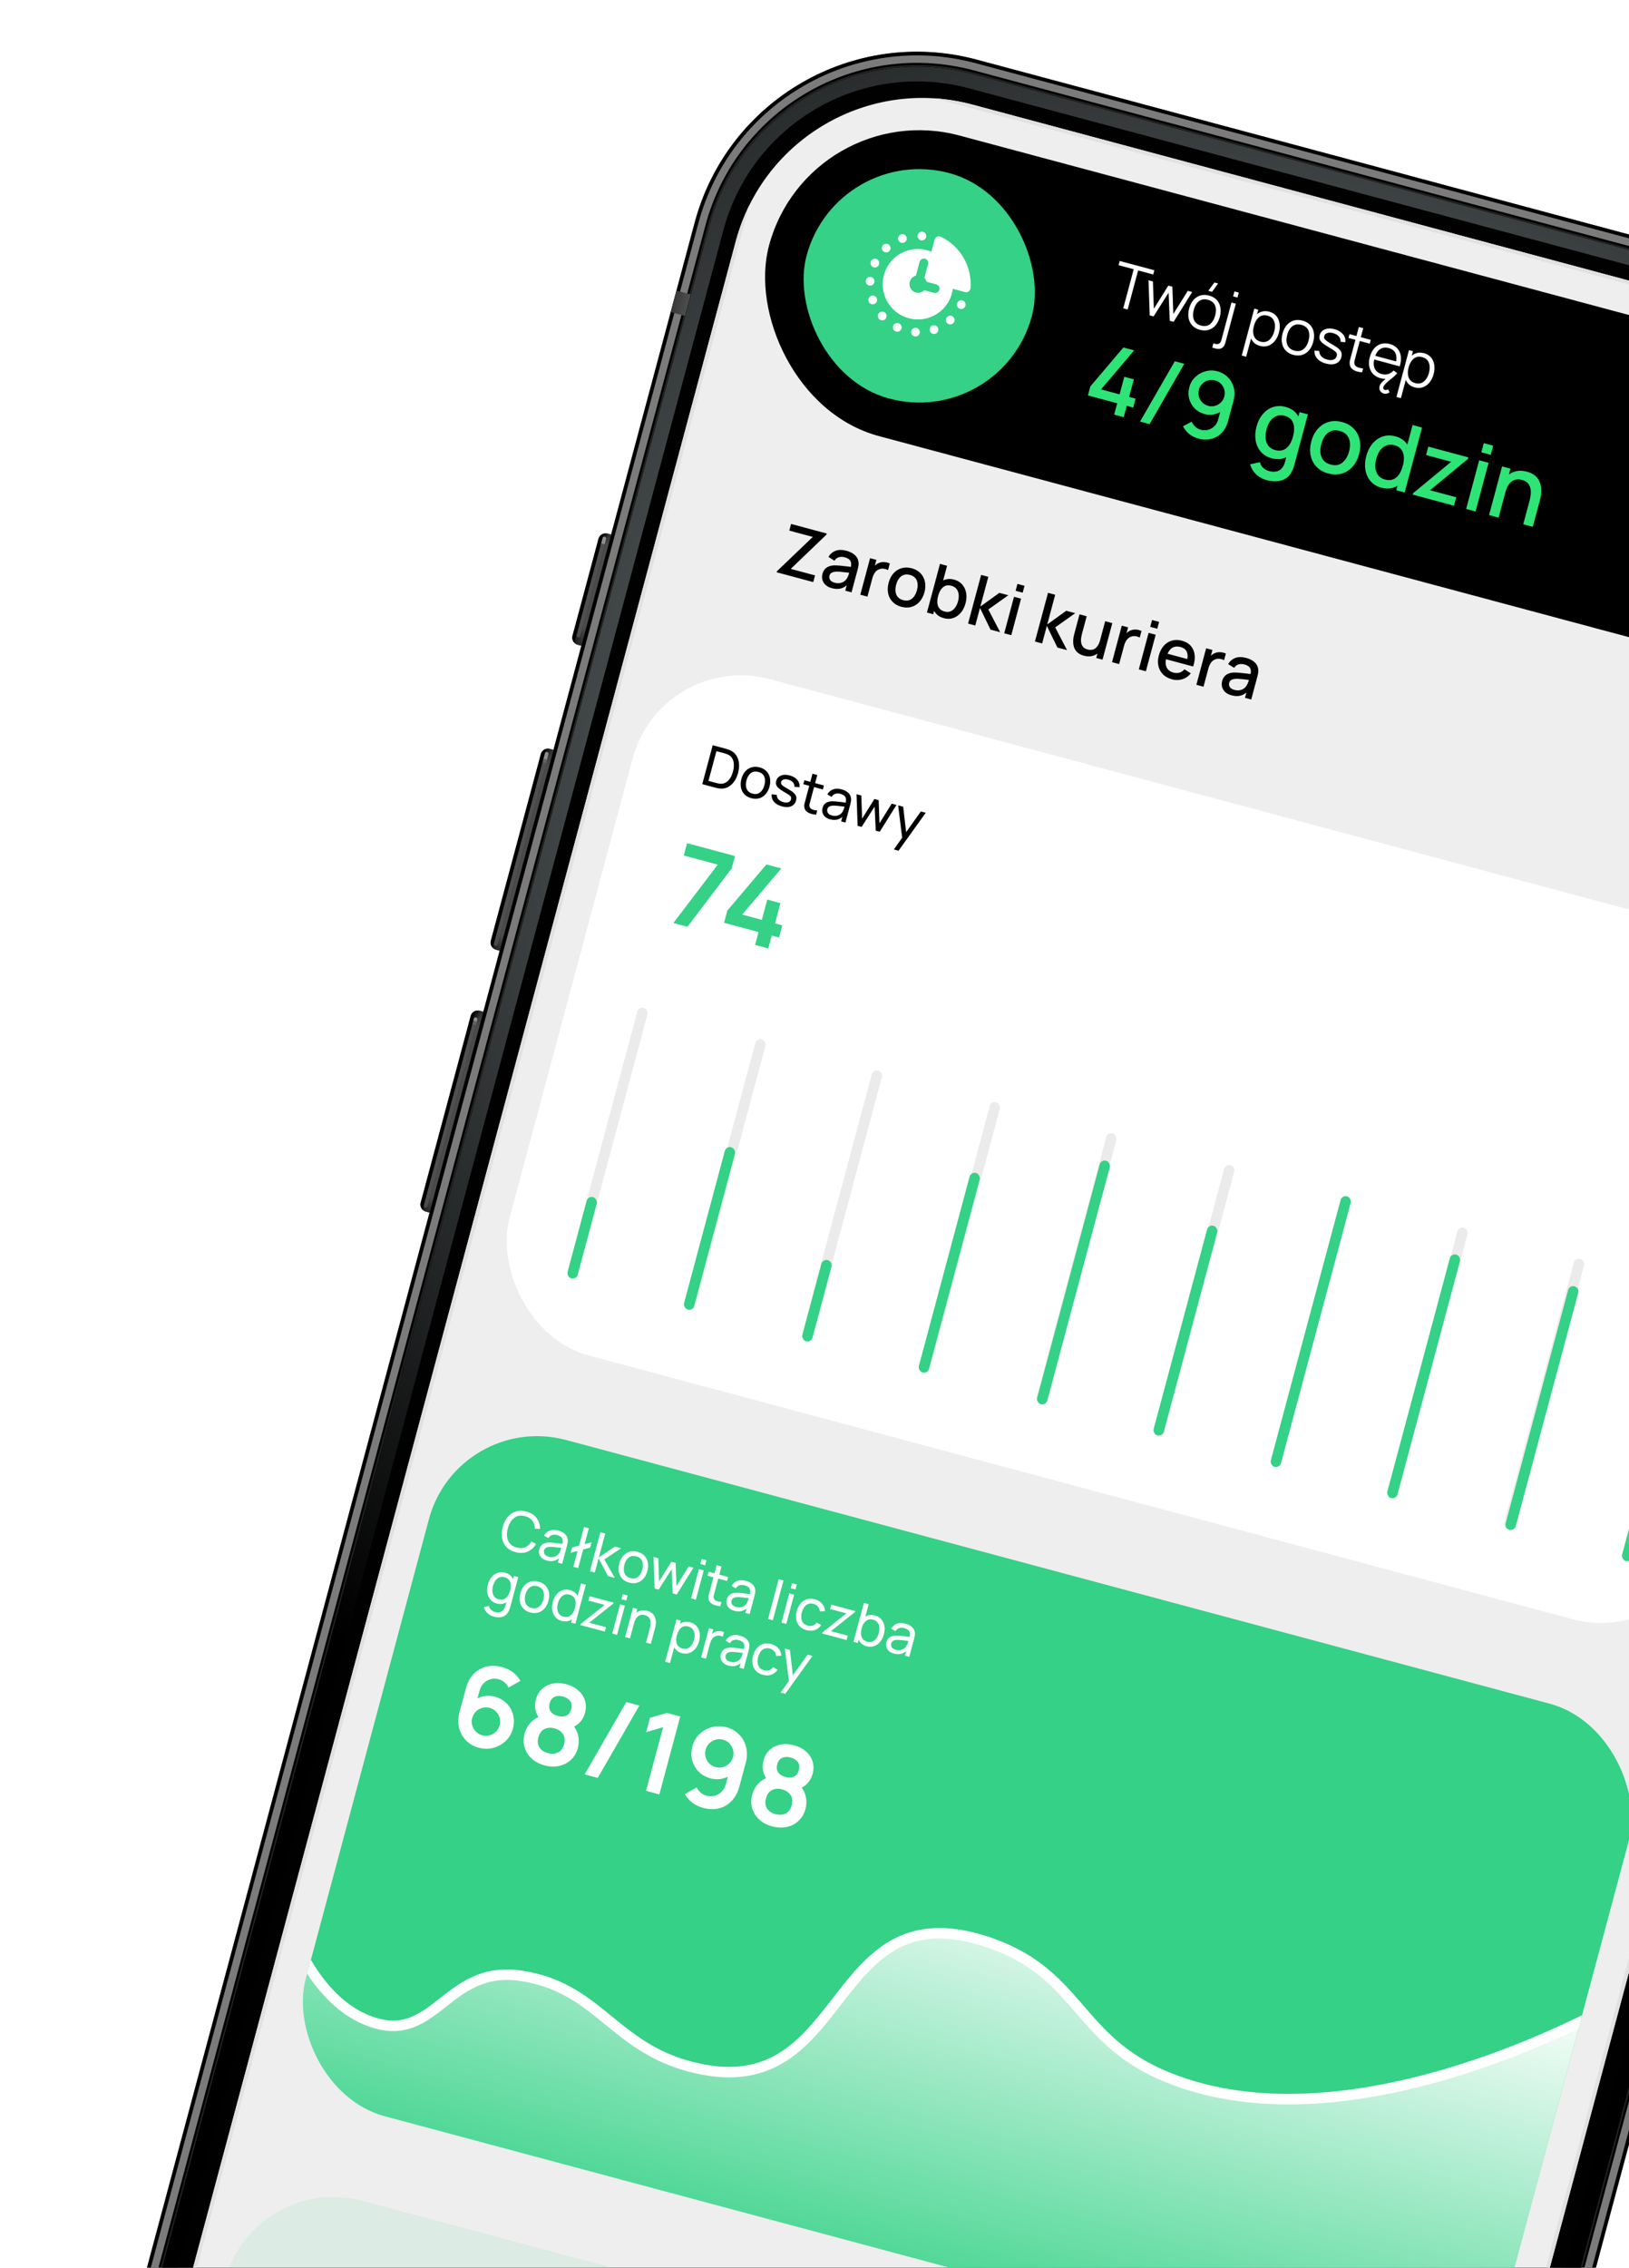 <?xml version="1.0" encoding="UTF-8"?> <svg xmlns="http://www.w3.org/2000/svg" width="419" height="583" viewBox="0 0 419 583" fill="none"><g clip-path="url(#clip0_129_3436)"><g clip-path="url(#clip1_129_3436)"><path d="M153.923 138.535C154.196 137.517 155.243 136.912 156.262 137.185L159.029 137.926L151.367 166.52L148.6 165.778C147.581 165.505 146.977 164.458 147.25 163.439L153.923 138.535Z" fill="#373737"></path><path opacity="0.76" d="M153.923 138.535C154.196 137.517 155.243 136.912 156.262 137.185L159.029 137.926L151.367 166.52L148.6 165.778C147.581 165.505 146.977 164.458 147.25 163.439L153.923 138.535Z" fill="url(#paint0_linear_129_3436)"></path><path d="M153.923 138.535C154.196 137.517 155.243 136.912 156.262 137.185L159.029 137.926L151.367 166.52L148.6 165.778C147.581 165.505 146.977 164.458 147.25 163.439L153.923 138.535Z" fill="url(#paint1_linear_129_3436)"></path><path opacity="0.48" d="M153.923 138.535C154.196 137.517 155.243 136.912 156.262 137.185L159.029 137.926L151.367 166.52L148.6 165.778C147.581 165.505 146.977 164.458 147.25 163.439L153.923 138.535Z" fill="url(#paint2_linear_129_3436)"></path><g filter="url(#filter0_f_129_3436)"><path d="M154.971 138.323C155.039 138.068 155.301 137.917 155.556 137.985V137.985C155.811 138.053 155.962 138.315 155.894 138.57L155.523 139.953L154.6 139.706L154.971 138.323Z" fill="#909090"></path></g><g filter="url(#filter1_f_129_3436)"><path d="M154.6 139.705L155.522 139.952L149.22 163.473C149.151 163.728 148.89 163.879 148.635 163.811V163.811C148.38 163.742 148.229 163.48 148.297 163.226L154.6 139.705Z" fill="#555555" fill-opacity="0.8"></path></g><g filter="url(#filter2_f_129_3436)"><path d="M154.664 135.769L155.586 136.016L147.307 166.915C147.239 167.17 146.977 167.321 146.722 167.253V167.253C146.468 167.184 146.316 166.923 146.385 166.668L154.664 135.769Z" fill="black"></path></g></g><g clip-path="url(#clip2_129_3436)"><path d="M139.094 193.877C139.367 192.859 140.414 192.254 141.433 192.527L144.2 193.268L130.359 244.921L127.592 244.18C126.574 243.907 125.969 242.859 126.242 241.841L139.094 193.877Z" fill="#373737"></path><path opacity="0.76" d="M139.094 193.877C139.367 192.859 140.414 192.254 141.433 192.527L144.2 193.268L130.359 244.921L127.592 244.18C126.574 243.907 125.969 242.859 126.242 241.841L139.094 193.877Z" fill="url(#paint3_linear_129_3436)"></path><path d="M139.094 193.877C139.367 192.859 140.414 192.254 141.433 192.527L144.2 193.268L130.359 244.921L127.592 244.18C126.574 243.907 125.969 242.859 126.242 241.841L139.094 193.877Z" fill="url(#paint4_linear_129_3436)"></path><path opacity="0.48" d="M139.094 193.877C139.367 192.859 140.414 192.254 141.433 192.527L144.2 193.268L130.359 244.921L127.592 244.18C126.574 243.907 125.969 242.859 126.242 241.841L139.094 193.877Z" fill="url(#paint5_linear_129_3436)"></path><g filter="url(#filter3_f_129_3436)"><path d="M140.141 193.664C140.209 193.409 140.471 193.258 140.726 193.326V193.326C140.981 193.395 141.132 193.657 141.063 193.911L140.446 196.217L139.523 195.97L140.141 193.664Z" fill="#909090"></path></g><g filter="url(#filter4_f_129_3436)"><path d="M139.771 195.048L140.693 195.295L127.965 242.797C127.896 243.052 127.635 243.203 127.38 243.135V243.135C127.125 243.066 126.974 242.805 127.042 242.55L139.771 195.048Z" fill="#555555" fill-opacity="0.8"></path></g><g filter="url(#filter5_f_129_3436)"><path d="M139.588 192.033L140.51 192.28L126.299 245.316C126.231 245.571 125.969 245.722 125.714 245.654V245.654C125.46 245.585 125.309 245.324 125.377 245.069L139.588 192.033Z" fill="black"></path></g></g><g clip-path="url(#clip3_129_3436)"><path d="M121.054 261.211C121.327 260.193 122.374 259.588 123.393 259.861L126.16 260.602L112.319 312.255L109.552 311.514C108.533 311.241 107.929 310.193 108.202 309.175L121.054 261.211Z" fill="#373737"></path><path opacity="0.76" d="M121.054 261.211C121.327 260.193 122.374 259.588 123.393 259.861L126.16 260.602L112.319 312.255L109.552 311.514C108.533 311.241 107.929 310.193 108.202 309.175L121.054 261.211Z" fill="url(#paint6_linear_129_3436)"></path><path d="M121.054 261.211C121.327 260.193 122.374 259.588 123.393 259.861L126.16 260.602L112.319 312.255L109.552 311.514C108.533 311.241 107.929 310.193 108.202 309.175L121.054 261.211Z" fill="url(#paint7_linear_129_3436)"></path><path opacity="0.48" d="M121.054 261.211C121.327 260.193 122.374 259.588 123.393 259.861L126.16 260.602L112.319 312.255L109.552 311.514C108.533 311.241 107.929 310.193 108.202 309.175L121.054 261.211Z" fill="url(#paint8_linear_129_3436)"></path><g filter="url(#filter6_f_129_3436)"><path d="M121.852 261.919C121.92 261.665 122.182 261.514 122.437 261.582V261.582C122.691 261.65 122.843 261.912 122.774 262.167L122.404 263.55L121.481 263.303L121.852 261.919Z" fill="#909090"></path></g><g filter="url(#filter7_f_129_3436)"><path d="M121.729 262.381L122.651 262.628L109.923 310.13C109.855 310.385 109.593 310.536 109.338 310.468V310.468C109.083 310.399 108.932 310.138 109 309.883L121.729 262.381Z" fill="#555555" fill-opacity="0.8"></path></g><g filter="url(#filter8_f_129_3436)"><path d="M121.548 259.367L122.47 259.614L108.259 312.65C108.191 312.905 107.929 313.056 107.674 312.988V312.988C107.42 312.919 107.269 312.658 107.337 312.403L121.548 259.367Z" fill="black"></path></g></g><g clip-path="url(#clip4_129_3436)"><rect x="194.012" width="360" height="749.602" rx="59.204" transform="rotate(15 194.012 0)" fill="black"></rect><g filter="url(#filter9_f_129_3436)"><rect x="195.025" y="1.754" width="357.135" height="746.737" rx="57.772" transform="rotate(15 195.025 1.754)" stroke="#7B7B7B" stroke-width="2.865"></rect></g><g filter="url(#filter10_f_129_3436)"><rect x="194.349" y="0.585" width="359.045" height="748.647" rx="58.727" transform="rotate(15 194.349 0.585)" stroke="black" stroke-width="0.955"></rect></g><g filter="url(#filter11_f_129_3436)"><rect x="197.726" y="6.432" width="350.451" height="740.053" rx="54.907" transform="rotate(15 197.726 6.432)" stroke="#5F5F5F" stroke-width="0.955"></rect></g><rect x="196.579" y="4.444" width="352.743" height="742.345" rx="55.576" transform="rotate(15 196.579 4.444)" stroke="#232323" stroke-width="0.382"></rect><rect x="172.51" y="80.246" width="5.729" height="3.82" transform="rotate(-75 172.51 80.246)" fill="url(#paint9_linear_129_3436)"></rect></g><g clip-path="url(#clip5_129_3436)"><rect x="196.713" y="4.678" width="352.361" height="741.963" rx="55.385" transform="rotate(15 196.713 4.678)" fill="#000100"></rect><g filter="url(#filter12_f_129_3436)"><rect x="198.063" y="7.017" width="348.541" height="738.143" rx="53.475" transform="rotate(15 198.063 7.017)" stroke="url(#paint10_radial_129_3436)" stroke-width="3.82"></rect></g></g><g clip-path="url(#clip6_129_3436)"><rect x="202.114" y="14.034" width="337.082" height="726.684" rx="49.655" transform="rotate(15 202.114 14.034)" fill="#EEEEEE"></rect><rect x="202.452" y="14.619" width="336.127" height="725.729" transform="rotate(15 202.452 14.619)" stroke="#E1E1E1" stroke-width="0.955"></rect></g><rect x="310.753" y="55.006" width="105.04" height="29.602" rx="14.801" transform="rotate(15 310.753 55.006)" fill="#030303"></rect><ellipse cx="393.247" cy="92.553" rx="9.186" ry="9.186" transform="rotate(15 393.247 92.553)" fill="#0E0B0F"></ellipse><circle cx="393.246" cy="92.552" r="5.104" transform="rotate(15 393.246 92.552)" fill="#161424"></circle><circle cx="393.246" cy="92.553" r="3.062" transform="rotate(15 393.246 92.553)" fill="#0F0F2A"></circle><ellipse cx="393.509" cy="91.566" rx="1.021" ry="1.021" transform="rotate(15 393.509 91.566)" fill="#393752"></ellipse><path d="M235.807 56.72C234.797 56.449 234.01 55.946 233.447 55.209C232.885 54.468 232.644 53.621 232.724 52.669L234.692 53.196C234.707 53.649 234.853 54.044 235.129 54.38C235.412 54.713 235.791 54.943 236.266 55.071C237.072 55.286 237.798 55.101 238.442 54.513C239.088 53.92 239.58 52.991 239.919 51.725L239.851 51.706L239.812 51.696L239.789 51.69C239.388 52.146 238.898 52.452 238.32 52.609C237.743 52.761 237.131 52.75 236.483 52.577C235.431 52.295 234.654 51.715 234.151 50.836C233.653 49.958 233.546 48.989 233.831 47.927C234.134 46.794 234.766 45.967 235.726 45.448C236.692 44.924 237.775 44.823 238.975 45.145C239.781 45.361 240.446 45.739 240.969 46.278C241.491 46.818 241.844 47.492 242.027 48.301C242.3 49.365 242.248 50.598 241.872 52.002C241.374 53.86 240.59 55.206 239.518 56.04C238.448 56.87 237.211 57.096 235.807 56.72ZM235.978 50.111C236.278 50.623 236.745 50.965 237.378 51.134C238.011 51.304 238.588 51.242 239.11 50.95C239.631 50.657 239.975 50.202 240.14 49.585C240.307 48.962 240.238 48.383 239.933 47.847C239.628 47.311 239.166 46.961 238.549 46.795C237.931 46.63 237.357 46.7 236.826 47.006C236.297 47.308 235.95 47.767 235.784 48.385C235.614 49.018 235.679 49.593 235.978 50.111ZM243.402 57.212C243.045 57.117 242.782 56.923 242.614 56.632C242.446 56.341 242.409 56.022 242.502 55.675C242.596 55.322 242.788 55.065 243.078 54.902C243.369 54.733 243.693 54.697 244.051 54.793C244.413 54.89 244.676 55.084 244.839 55.373C245.008 55.66 245.046 55.979 244.952 56.331C244.859 56.678 244.666 56.936 244.375 57.104C244.089 57.273 243.765 57.31 243.402 57.212ZM244.941 51.47C244.584 51.374 244.32 51.184 244.151 50.897C243.983 50.606 243.945 50.287 244.038 49.94C244.132 49.588 244.325 49.33 244.614 49.167C244.906 48.999 245.23 48.963 245.587 49.058C245.95 49.156 246.212 49.349 246.375 49.639C246.545 49.925 246.583 50.244 246.488 50.596C246.395 50.944 246.203 51.201 245.912 51.369C245.627 51.534 245.303 51.567 244.941 51.47ZM251.209 60.56L251.761 58.5L246.363 57.054L246.835 55.293C248.176 53.88 250.323 51.873 253.274 49.272L256.061 50.018L254.099 57.338L255.592 57.738L255.145 59.407L253.652 59.007L253.1 61.066L251.209 60.56ZM248.659 55.806L248.628 55.921L252.226 56.885L253.769 51.128L253.662 51.099C251.994 52.545 250.327 54.114 248.659 55.806ZM258.38 62.481L260.807 53.424L260.677 53.389L257.411 54.582L257.92 52.683L261.348 51.435L263.316 51.962L260.356 63.011L258.38 62.481Z" fill="black"></path><rect x="208.153" y="24.495" width="320" height="80" rx="40" transform="rotate(15 208.153 24.495)" fill="black"></rect><path d="M288.915 79.263L291.605 69.225L287.718 68.184L288.01 67.094L296.919 69.482L296.627 70.571L292.741 69.53L290.051 79.568L288.915 79.263ZM295.725 81.088L295.413 72.051L296.547 72.363L296.788 79.377L300.511 73.426L301.546 73.703L301.795 80.719L305.526 74.769L306.654 75.072L301.868 82.734L300.879 82.469L300.573 75.264L296.714 81.353L295.725 81.088ZM311.759 75.032L310.785 74.771L312.347 72.622L313.321 72.882L311.759 75.032ZM308.622 84.792C307.793 84.57 307.135 84.192 306.648 83.659C306.162 83.125 305.85 82.484 305.714 81.736C305.578 80.987 305.625 80.182 305.856 79.322C306.09 78.446 306.456 77.721 306.952 77.147C307.448 76.574 308.038 76.183 308.724 75.974C309.416 75.762 310.168 75.765 310.982 75.983C311.817 76.207 312.478 76.585 312.964 77.119C313.457 77.648 313.769 78.287 313.9 79.034C314.038 79.778 313.991 80.58 313.761 81.44C313.526 82.316 313.163 83.044 312.67 83.624C312.179 84.199 311.588 84.593 310.896 84.805C310.204 85.017 309.446 85.013 308.622 84.792ZM308.914 83.703C309.841 83.951 310.614 83.83 311.231 83.338C311.85 82.841 312.292 82.101 312.555 81.117C312.826 80.107 312.812 79.242 312.513 78.522C312.22 77.803 311.613 77.32 310.69 77.073C310.067 76.906 309.514 76.909 309.031 77.084C308.555 77.254 308.149 77.562 307.814 78.008C307.486 78.45 307.235 78.996 307.061 79.645C306.792 80.649 306.808 81.518 307.108 82.25C307.411 82.977 308.012 83.461 308.914 83.703ZM311.806 89.372L312.1 88.275L312.571 88.401C312.947 88.502 313.272 88.484 313.546 88.348C313.824 88.218 314.024 87.926 314.145 87.473L316.744 77.775L317.872 78.078L315.197 88.061C315.01 88.757 314.704 89.23 314.278 89.48C313.856 89.737 313.302 89.773 312.617 89.59L311.806 89.372ZM317.168 76.191L317.51 74.916L318.638 75.218L318.296 76.493L317.168 76.191ZM324.076 88.933C323.309 88.728 322.711 88.36 322.284 87.832C321.859 87.298 321.598 86.662 321.503 85.925C321.41 85.182 321.474 84.396 321.696 83.566C321.923 82.722 322.261 82.006 322.71 81.42C323.167 80.83 323.714 80.416 324.352 80.178C324.99 79.941 325.7 79.927 326.483 80.136C327.246 80.341 327.848 80.709 328.291 81.242C328.733 81.775 329.01 82.412 329.12 83.154C329.236 83.897 329.182 84.683 328.96 85.513C328.736 86.347 328.389 87.057 327.917 87.643C327.445 88.229 326.881 88.644 326.225 88.888C325.571 89.126 324.854 89.142 324.076 88.933ZM319.389 91.404L322.619 79.35L323.639 79.623L321.956 85.905L322.079 85.938L320.533 91.711L319.389 91.404ZM324.244 87.844C324.826 87.999 325.35 87.982 325.815 87.792C326.28 87.602 326.675 87.28 327.001 86.826C327.334 86.369 327.585 85.823 327.755 85.19C327.923 84.561 327.979 83.969 327.924 83.413C327.869 82.857 327.685 82.38 327.372 81.981C327.064 81.584 326.612 81.305 326.014 81.145C325.432 80.989 324.91 81.001 324.447 81.181C323.99 81.362 323.599 81.68 323.273 82.134C322.948 82.582 322.698 83.134 322.523 83.788C322.351 84.432 322.291 85.034 322.345 85.595C322.401 86.151 322.583 86.625 322.892 87.017C323.201 87.409 323.652 87.685 324.244 87.844ZM332.651 91.231C331.821 91.008 331.163 90.631 330.677 90.097C330.19 89.564 329.879 88.923 329.743 88.174C329.606 87.425 329.654 86.621 329.884 85.76C330.119 84.885 330.484 84.16 330.98 83.586C331.476 83.012 332.067 82.621 332.752 82.413C333.444 82.2 334.197 82.203 335.011 82.421C335.846 82.645 336.506 83.024 336.993 83.557C337.486 84.087 337.798 84.725 337.929 85.473C338.066 86.216 338.02 87.018 337.789 87.879C337.555 88.754 337.191 89.482 336.699 90.063C336.208 90.638 335.617 91.031 334.925 91.244C334.233 91.456 333.475 91.451 332.651 91.231ZM332.943 90.141C333.87 90.39 334.642 90.268 335.26 89.776C335.879 89.28 336.32 88.539 336.584 87.555C336.854 86.546 336.84 85.681 336.542 84.96C336.249 84.241 335.641 83.758 334.719 83.511C334.096 83.344 333.543 83.348 333.06 83.522C332.583 83.692 332.178 84.001 331.843 84.447C331.515 84.889 331.264 85.434 331.09 86.083C330.82 87.088 330.836 87.956 331.137 88.688C331.439 89.415 332.041 89.9 332.943 90.141ZM341.043 93.471C340.064 93.209 339.315 92.782 338.794 92.189C338.279 91.599 338.05 90.908 338.107 90.117L339.318 90.234C339.315 90.742 339.494 91.195 339.856 91.596C340.225 91.993 340.733 92.278 341.383 92.452C342.016 92.622 342.551 92.625 342.987 92.46C343.425 92.29 343.705 91.976 343.828 91.517C343.897 91.26 343.894 91.035 343.818 90.844C343.749 90.649 343.555 90.434 343.237 90.2C342.919 89.965 342.432 89.658 341.778 89.278C341.075 88.869 340.538 88.505 340.166 88.184C339.793 87.863 339.553 87.545 339.444 87.229C339.337 86.907 339.336 86.551 339.441 86.159C339.568 85.686 339.813 85.307 340.176 85.023C340.541 84.734 340.986 84.555 341.513 84.487C342.04 84.413 342.619 84.46 343.247 84.628C343.876 84.797 344.41 85.05 344.849 85.389C345.295 85.724 345.621 86.115 345.827 86.562C346.033 87.009 346.099 87.482 346.026 87.982L344.811 87.88C344.865 87.37 344.724 86.918 344.387 86.524C344.058 86.126 343.58 85.838 342.954 85.66C342.366 85.485 341.854 85.47 341.418 85.612C340.984 85.75 340.713 86.017 340.607 86.414C340.548 86.635 340.564 86.844 340.655 87.04C340.747 87.23 340.95 87.442 341.263 87.675C341.581 87.909 342.045 88.196 342.655 88.536C343.371 88.938 343.918 89.305 344.298 89.639C344.678 89.973 344.921 90.311 345.028 90.655C345.135 90.998 345.13 91.386 345.014 91.819C344.803 92.607 344.343 93.149 343.634 93.445C342.932 93.737 342.068 93.746 341.043 93.471ZM350.344 95.723C349.849 95.695 349.375 95.61 348.922 95.466C348.474 95.324 348.093 95.117 347.779 94.846C347.471 94.575 347.274 94.23 347.187 93.809C347.121 93.46 347.122 93.126 347.191 92.808C347.266 92.486 347.358 92.121 347.467 91.714L349.515 84.072L350.643 84.374L348.608 91.97C348.514 92.32 348.438 92.615 348.38 92.853C348.328 93.088 348.327 93.308 348.376 93.515C348.469 93.909 348.708 94.194 349.091 94.369C349.48 94.545 349.987 94.664 350.611 94.726L350.344 95.723ZM346.848 86.885L347.109 85.912L352.58 87.377L352.319 88.351L346.848 86.885ZM356.547 101.22C356.208 101.267 355.892 101.21 355.599 101.049C355.309 100.894 355.092 100.681 354.95 100.411C354.816 100.149 354.764 99.867 354.795 99.566C354.826 99.265 354.934 98.977 355.118 98.7C355.256 98.494 355.42 98.295 355.609 98.103C355.797 97.916 355.987 97.746 356.177 97.593C356.304 97.489 356.496 97.35 356.752 97.175C357.009 97.001 357.279 96.806 357.564 96.589C357.848 96.373 358.096 96.147 358.309 95.911L359.169 96.191C358.997 96.382 358.798 96.578 358.574 96.777C358.349 96.976 358.123 97.17 357.896 97.358C357.671 97.54 357.464 97.703 357.277 97.846C357.094 97.99 356.959 98.106 356.869 98.192C356.68 98.362 356.501 98.535 356.333 98.711C356.168 98.893 356.036 99.067 355.936 99.234C355.874 99.339 355.827 99.456 355.792 99.585C355.763 99.715 355.781 99.841 355.848 99.964C355.976 100.186 356.158 100.29 356.394 100.276C356.633 100.268 356.855 100.215 357.058 100.115L357.402 100.869C357.286 100.954 357.156 101.027 357.013 101.088C356.869 101.149 356.714 101.193 356.547 101.22ZM355.148 97.259C354.334 97.041 353.677 96.671 353.176 96.151C352.68 95.631 352.355 95 352.2 94.258C352.046 93.515 352.087 92.703 352.323 91.822C352.567 90.911 352.941 90.166 353.443 89.588C353.946 89.011 354.539 88.62 355.223 88.417C355.912 88.215 356.659 88.222 357.462 88.437C358.286 88.658 358.939 89.037 359.419 89.574C359.9 90.106 360.195 90.765 360.305 91.551C360.415 92.337 360.326 93.216 360.038 94.188L358.878 93.877L358.986 93.475C359.255 92.388 359.24 91.509 358.939 90.837C358.644 90.167 358.069 89.718 357.214 89.489C356.317 89.249 355.551 89.355 354.916 89.809C354.286 90.264 353.827 91.03 353.539 92.107C353.257 93.158 353.275 94.038 353.593 94.747C353.918 95.452 354.518 95.922 355.394 96.157C355.991 96.317 356.548 96.32 357.064 96.166C357.587 96.007 358.047 95.703 358.444 95.251L359.393 95.945C358.869 96.583 358.231 97.016 357.479 97.246C356.734 97.471 355.957 97.476 355.148 97.259ZM353.052 92.316L353.307 91.365L359.682 93.074L359.427 94.024L353.052 92.316ZM363.869 99.596C363.102 99.39 362.505 99.023 362.077 98.494C361.652 97.961 361.391 97.325 361.296 96.587C361.203 95.844 361.267 95.058 361.489 94.229C361.716 93.384 362.054 92.668 362.504 92.082C362.96 91.492 363.507 91.078 364.145 90.841C364.783 90.603 365.493 90.589 366.276 90.799C367.039 91.003 367.641 91.372 368.084 91.904C368.526 92.437 368.803 93.074 368.913 93.816C369.029 94.559 368.975 95.346 368.753 96.175C368.53 97.01 368.182 97.72 367.71 98.306C367.238 98.892 366.675 99.307 366.018 99.55C365.364 99.789 364.647 99.804 363.869 99.596ZM359.182 102.067L362.412 90.012L363.432 90.285L361.749 96.568L361.873 96.601L360.326 102.373L359.182 102.067ZM364.037 98.506C364.619 98.662 365.143 98.645 365.608 98.455C366.073 98.265 366.468 97.943 366.794 97.489C367.127 97.031 367.378 96.486 367.548 95.852C367.716 95.224 367.773 94.632 367.717 94.076C367.662 93.52 367.478 93.042 367.165 92.644C366.857 92.247 366.405 91.968 365.807 91.808C365.225 91.652 364.703 91.664 364.24 91.844C363.783 92.025 363.392 92.342 363.066 92.796C362.741 93.245 362.492 93.796 362.316 94.45C362.144 95.094 362.084 95.697 362.138 96.258C362.194 96.814 362.376 97.288 362.685 97.68C362.994 98.072 363.445 98.347 364.037 98.506Z" fill="white"></path><path d="M286.579 106.59L287.358 103.68L279.824 101.662L280.439 99.367L288.942 89.333L291.712 90.076L283.209 100.109L287.973 101.385L289.185 96.865L291.642 97.523L290.431 102.044L292.088 102.488L291.473 104.783L289.816 104.339L289.036 107.248L286.579 106.59ZM302.168 92.877L304.614 93.533L295.69 109.031L293.245 108.376L302.168 92.877ZM313.153 95.46C314.227 95.748 315.128 96.267 315.854 97.017C316.583 97.758 317.082 98.646 317.352 99.679C317.622 100.712 317.603 101.804 317.294 102.956L315.872 108.264C315.545 109.485 315.003 110.487 314.246 111.27C313.5 112.047 312.606 112.57 311.565 112.838C310.532 113.107 309.429 113.085 308.254 112.77C307.373 112.534 306.591 112.147 305.907 111.607C305.223 111.068 304.684 110.393 304.288 109.583L306.517 108.404C306.724 108.898 307.034 109.333 307.447 109.709C307.86 110.085 308.333 110.344 308.866 110.487C309.554 110.671 310.205 110.667 310.819 110.476C311.441 110.287 311.971 109.965 312.407 109.51C312.844 109.056 313.144 108.523 313.307 107.913L314.127 104.853L314.471 105.516C313.824 106.014 313.097 106.349 312.289 106.522C311.48 106.694 310.671 106.672 309.859 106.455C308.816 106.175 307.953 105.687 307.27 104.99C306.587 104.294 306.121 103.469 305.871 102.516C305.621 101.563 305.636 100.565 305.915 99.522C306.195 98.478 306.71 97.606 307.461 96.904C308.212 96.203 309.088 95.717 310.088 95.447C311.088 95.176 312.11 95.181 313.153 95.46ZM312.526 97.802C311.923 97.64 311.331 97.639 310.75 97.798C310.179 97.951 309.68 98.236 309.254 98.652C308.828 99.068 308.534 99.577 308.373 100.18C308.211 100.783 308.21 101.375 308.369 101.955C308.53 102.529 308.819 103.028 309.234 103.455C309.65 103.881 310.16 104.175 310.762 104.336C311.365 104.498 311.953 104.498 312.526 104.337C313.1 104.176 313.599 103.887 314.025 103.471C314.454 103.048 314.748 102.534 314.91 101.932C315.069 101.337 315.069 100.753 314.907 100.179C314.754 99.608 314.469 99.109 314.054 98.683C313.638 98.257 313.128 97.963 312.526 97.802ZM325.779 123.429C325.107 123.249 324.482 122.97 323.904 122.591C323.334 122.215 322.845 121.753 322.437 121.205C322.027 120.664 321.732 120.051 321.551 119.365L324.093 118.828C324.22 119.434 324.502 119.927 324.938 120.309C325.374 120.691 325.87 120.957 326.427 121.106C327.114 121.29 327.735 121.324 328.288 121.207C328.839 121.098 329.303 120.833 329.681 120.412C330.067 119.994 330.352 119.424 330.536 118.704L331.474 115.203L331.764 115.281L334.264 105.95L336.409 106.524L332.964 119.379C332.875 119.711 332.779 120.025 332.675 120.32C332.571 120.615 332.448 120.905 332.305 121.19C331.902 121.985 331.375 122.589 330.726 123.003C330.085 123.419 329.341 123.659 328.496 123.722C327.658 123.788 326.753 123.69 325.779 123.429ZM327.085 117.816C325.918 117.503 324.987 116.943 324.292 116.136C323.605 115.331 323.164 114.368 322.967 113.246C322.78 112.12 322.855 110.93 323.19 109.679C323.527 108.419 324.061 107.357 324.789 106.492C325.52 105.619 326.387 105.011 327.39 104.667C328.403 104.317 329.497 104.3 330.672 104.614C331.854 104.931 332.769 105.487 333.418 106.282C334.076 107.071 334.476 108.019 334.619 109.126C334.769 110.234 334.676 111.415 334.341 112.666C334.005 113.918 333.495 114.987 332.811 115.872C332.127 116.757 331.3 117.384 330.331 117.754C329.365 118.116 328.282 118.137 327.085 117.816ZM328.008 115.715C328.804 115.929 329.504 115.913 330.107 115.669C330.711 115.425 331.218 115.002 331.628 114.399C332.038 113.797 332.358 113.063 332.59 112.197C332.822 111.332 332.907 110.535 332.846 109.806C332.792 109.079 332.568 108.464 332.173 107.961C331.785 107.46 331.213 107.107 330.456 106.905C329.652 106.689 328.938 106.709 328.315 106.965C327.692 107.22 327.164 107.646 326.73 108.242C326.305 108.84 325.983 109.549 325.763 110.368C325.542 111.195 325.464 111.978 325.532 112.716C325.609 113.449 325.845 114.08 326.242 114.609C326.646 115.139 327.235 115.508 328.008 115.715ZM341.652 121.719C340.4 121.384 339.39 120.811 338.622 120C337.854 119.19 337.351 118.223 337.113 117.099C336.886 115.97 336.946 114.756 337.294 113.458C337.644 112.152 338.206 111.073 338.981 110.22C339.759 109.36 340.68 108.779 341.747 108.477C342.816 108.167 343.964 108.176 345.193 108.505C346.445 108.841 347.455 109.414 348.223 110.224C348.992 111.035 349.495 112.002 349.732 113.126C349.969 114.249 349.915 115.456 349.569 116.747C349.219 118.053 348.656 119.136 347.878 119.996C347.111 120.851 346.192 121.437 345.121 121.754C344.053 122.064 342.896 122.053 341.652 121.719ZM342.264 119.436C343.462 119.757 344.462 119.594 345.265 118.948C346.077 118.296 346.654 117.332 346.996 116.057C347.346 114.751 347.324 113.627 346.93 112.686C346.546 111.738 345.763 111.106 344.581 110.789C343.77 110.571 343.052 110.578 342.427 110.808C341.804 111.03 341.278 111.432 340.849 112.013C340.422 112.586 340.095 113.297 339.867 114.147C339.515 115.461 339.535 116.593 339.927 117.542C340.318 118.492 341.097 119.123 342.264 119.436ZM355.315 125.38C354.148 125.068 353.218 124.508 352.523 123.7C351.836 122.895 351.394 121.932 351.198 120.811C351.011 119.684 351.085 118.495 351.421 117.243C351.758 115.983 352.291 114.921 353.02 114.056C353.751 113.184 354.618 112.575 355.621 112.231C356.634 111.882 357.728 111.864 358.902 112.179C360.085 112.496 361 113.051 361.648 113.846C362.306 114.636 362.707 115.584 362.849 116.69C362.999 117.799 362.907 118.979 362.571 120.231C362.236 121.483 361.726 122.551 361.042 123.436C360.357 124.321 359.531 124.949 358.562 125.318C357.595 125.681 356.513 125.701 355.315 125.38ZM356.238 123.28C357.034 123.493 357.734 123.478 358.338 123.233C358.942 122.989 359.448 122.566 359.858 121.964C360.268 121.361 360.589 120.627 360.821 119.762C361.053 118.896 361.138 118.099 361.077 117.371C361.023 116.644 360.798 116.029 360.403 115.525C360.016 115.024 359.444 114.672 358.686 114.469C357.883 114.254 357.169 114.274 356.546 114.529C355.922 114.784 355.394 115.21 354.961 115.806C354.536 116.405 354.213 117.113 353.994 117.933C353.772 118.759 353.695 119.542 353.762 120.281C353.839 121.013 354.076 121.644 354.473 122.173C354.877 122.704 355.466 123.073 356.238 123.28ZM359.141 126.033L361.554 117.026L361.276 116.952L363.335 109.267L365.769 109.919L361.297 126.61L359.141 126.033ZM363.381 127.169L363.483 126.786L373.26 118.722L366.803 116.992L367.384 114.824L377.689 117.585L377.583 117.979L367.821 126.035L374.567 127.843L373.987 130.011L363.381 127.169ZM381.014 116.277L381.644 113.924L384.067 114.574L383.437 116.927L381.014 116.277ZM377.11 130.847L380.464 118.329L382.887 118.978L379.532 131.497L377.11 130.847ZM391.799 134.783L393.449 128.629C393.579 128.142 393.67 127.632 393.722 127.099C393.783 126.561 393.757 126.04 393.643 125.538C393.537 125.037 393.312 124.596 392.967 124.213C392.63 123.833 392.129 123.554 391.464 123.376C391.032 123.26 390.602 123.224 390.177 123.267C389.753 123.303 389.352 123.439 388.973 123.678C388.603 123.918 388.263 124.274 387.954 124.746C387.653 125.22 387.403 125.829 387.204 126.57L385.85 125.599C386.154 124.463 386.635 123.519 387.292 122.767C387.951 122.008 388.743 121.492 389.67 121.218C390.596 120.944 391.623 120.959 392.752 121.261C393.617 121.493 394.306 121.827 394.819 122.262C395.332 122.698 395.709 123.192 395.95 123.746C396.2 124.293 396.351 124.859 396.401 125.444C396.452 126.029 396.443 126.586 396.376 127.115C396.309 127.643 396.224 128.101 396.12 128.487L394.257 135.442L391.799 134.783ZM383.002 132.426L386.356 119.908L388.523 120.489L387.554 124.105L387.844 124.183L385.459 133.085L383.002 132.426Z" fill="#2FE476"></path><rect x="215.226" y="36.743" width="60" height="60" rx="30" transform="rotate(15 215.226 36.743)" fill="#34D186"></rect><g clip-path="url(#clip7_129_3436)"><path d="M241.977 60.846C241.828 60.775 241.665 60.738 241.5 60.737C241.336 60.736 241.172 60.771 241.023 60.84C240.873 60.91 240.74 61.011 240.634 61.137C240.528 61.263 240.45 61.411 240.407 61.57L239.569 64.699C237.82 63.974 235.888 63.815 234.045 64.245C232.201 64.674 230.538 65.671 229.29 67.094C228.041 68.517 227.27 70.296 227.084 72.18C226.899 74.064 227.308 75.958 228.255 77.598C229.201 79.237 230.637 80.539 232.362 81.32C234.086 82.102 236.012 82.323 237.869 81.953C239.726 81.584 241.42 80.642 242.714 79.26C244.008 77.878 244.836 76.126 245.083 74.249L248.219 75.089C248.378 75.132 248.545 75.138 248.707 75.109C248.87 75.081 249.024 75.016 249.158 74.921C249.293 74.826 249.405 74.702 249.487 74.559C249.569 74.416 249.618 74.256 249.631 74.092C249.837 71.37 249.217 68.649 247.852 66.286C246.486 63.922 244.438 62.026 241.977 60.846ZM240.229 75.277L237.754 74.614C237.511 74.858 237.215 75.043 236.889 75.153C236.563 75.264 236.216 75.299 235.875 75.254C235.533 75.209 235.207 75.087 234.921 74.895C234.634 74.704 234.396 74.45 234.224 74.151C234.051 73.853 233.95 73.519 233.928 73.176C233.905 72.832 233.962 72.488 234.094 72.17C234.226 71.852 234.43 71.569 234.689 71.342C234.948 71.115 235.256 70.951 235.588 70.862L236.542 67.301C236.62 67.013 236.808 66.767 237.067 66.618C237.325 66.469 237.632 66.429 237.92 66.506C238.208 66.583 238.454 66.772 238.603 67.03C238.753 67.288 238.793 67.596 238.716 67.884L237.762 71.445C238.036 71.721 238.235 72.065 238.337 72.441L240.811 73.104C241.099 73.181 241.345 73.37 241.494 73.628C241.643 73.886 241.684 74.194 241.607 74.482C241.529 74.77 241.341 75.016 241.082 75.165C240.824 75.314 240.517 75.355 240.229 75.277ZM228.426 62.76C228.626 62.856 228.793 63.01 228.906 63.202C229.019 63.393 229.072 63.614 229.06 63.836C229.047 64.058 228.969 64.271 228.836 64.449C228.702 64.626 228.519 64.761 228.31 64.834C228.1 64.908 227.873 64.918 227.658 64.863C227.442 64.808 227.248 64.69 227.1 64.525C226.951 64.359 226.855 64.154 226.823 63.934C226.791 63.714 226.825 63.489 226.921 63.288C226.985 63.155 227.075 63.035 227.185 62.936C227.295 62.837 227.424 62.761 227.564 62.712C227.703 62.663 227.851 62.642 227.999 62.65C228.147 62.658 228.292 62.696 228.426 62.76ZM225.526 66.626C225.726 66.723 225.893 66.877 226.006 67.068C226.119 67.26 226.173 67.481 226.16 67.703C226.148 67.924 226.07 68.138 225.936 68.316C225.803 68.493 225.62 68.627 225.41 68.701C225.2 68.775 224.973 68.785 224.758 68.73C224.543 68.674 224.349 68.557 224.2 68.391C224.051 68.226 223.955 68.02 223.924 67.8C223.892 67.58 223.926 67.356 224.022 67.155C224.085 67.022 224.175 66.902 224.285 66.803C224.395 66.705 224.523 66.629 224.662 66.579C224.802 66.53 224.95 66.509 225.097 66.517C225.245 66.525 225.389 66.562 225.523 66.626L225.526 66.626ZM231.279 83.155C231.479 83.252 231.646 83.406 231.759 83.598C231.872 83.79 231.925 84.011 231.912 84.233C231.899 84.455 231.82 84.669 231.686 84.846C231.552 85.024 231.368 85.157 231.158 85.23C230.948 85.303 230.721 85.313 230.505 85.257C230.29 85.2 230.096 85.082 229.948 84.915C229.8 84.749 229.705 84.543 229.674 84.323C229.644 84.102 229.679 83.878 229.776 83.677C229.906 83.409 230.137 83.204 230.418 83.106C230.699 83.008 231.007 83.025 231.276 83.154L231.279 83.155ZM232.603 60.306C232.803 60.403 232.97 60.556 233.083 60.748C233.196 60.939 233.249 61.16 233.237 61.382C233.225 61.604 233.147 61.817 233.013 61.995C232.88 62.172 232.696 62.307 232.487 62.38C232.277 62.454 232.05 62.464 231.835 62.409C231.619 62.354 231.425 62.236 231.277 62.071C231.128 61.905 231.032 61.7 231 61.48C230.969 61.26 231.003 61.035 231.098 60.834C231.162 60.701 231.252 60.581 231.362 60.482C231.472 60.383 231.601 60.307 231.741 60.258C231.881 60.209 232.029 60.188 232.177 60.196C232.325 60.204 232.469 60.242 232.603 60.306ZM237.631 59.684C237.83 59.784 237.994 59.941 238.104 60.135C238.213 60.329 238.263 60.551 238.246 60.773C238.229 60.995 238.147 61.207 238.01 61.382C237.872 61.558 237.686 61.688 237.474 61.757C237.262 61.827 237.035 61.831 236.821 61.771C236.606 61.711 236.414 61.589 236.27 61.42C236.125 61.25 236.033 61.042 236.007 60.821C235.981 60.6 236.021 60.376 236.122 60.177C236.257 59.912 236.492 59.711 236.774 59.619C237.057 59.526 237.365 59.55 237.631 59.684ZM222.792 71.823C222.888 71.623 223.042 71.456 223.234 71.343C223.425 71.23 223.646 71.177 223.868 71.189C224.09 71.201 224.303 71.279 224.481 71.413C224.658 71.546 224.793 71.73 224.866 71.939C224.94 72.149 224.95 72.376 224.895 72.591C224.84 72.807 224.722 73.001 224.557 73.149C224.391 73.298 224.186 73.394 223.966 73.426C223.746 73.457 223.521 73.423 223.32 73.328C223.187 73.264 223.067 73.174 222.968 73.064C222.869 72.954 222.793 72.825 222.744 72.685C222.694 72.546 222.673 72.397 222.682 72.249C222.69 72.102 222.727 71.957 222.792 71.823ZM223.465 76.619C223.561 76.419 223.715 76.252 223.906 76.139C224.098 76.026 224.319 75.973 224.541 75.985C224.762 75.997 224.976 76.075 225.154 76.209C225.331 76.342 225.465 76.525 225.539 76.735C225.613 76.945 225.623 77.172 225.568 77.387C225.512 77.603 225.395 77.797 225.229 77.945C225.064 78.094 224.858 78.19 224.638 78.222C224.418 78.253 224.194 78.219 223.993 78.124C223.86 78.06 223.74 77.97 223.641 77.86C223.542 77.75 223.465 77.621 223.416 77.481C223.367 77.341 223.346 77.193 223.354 77.045C223.363 76.897 223.4 76.753 223.465 76.619ZM225.91 80.758C226.007 80.558 226.161 80.391 226.352 80.278C226.544 80.165 226.764 80.112 226.986 80.124C227.208 80.136 227.421 80.214 227.599 80.348C227.777 80.481 227.911 80.664 227.985 80.874C228.058 81.084 228.068 81.311 228.013 81.526C227.958 81.741 227.84 81.936 227.675 82.084C227.51 82.233 227.304 82.329 227.084 82.361C226.864 82.392 226.639 82.358 226.439 82.262C226.305 82.199 226.185 82.109 226.086 81.999C225.987 81.889 225.911 81.76 225.862 81.62C225.813 81.48 225.792 81.332 225.8 81.184C225.808 81.036 225.846 80.891 225.91 80.758ZM243.921 83.293C243.72 83.196 243.553 83.043 243.441 82.851C243.328 82.66 243.274 82.439 243.286 82.217C243.299 81.995 243.377 81.782 243.51 81.604C243.644 81.426 243.827 81.292 244.037 81.219C244.246 81.145 244.473 81.135 244.689 81.19C244.904 81.245 245.098 81.363 245.247 81.528C245.395 81.694 245.491 81.899 245.523 82.119C245.555 82.339 245.521 82.564 245.425 82.764C245.361 82.898 245.271 83.018 245.161 83.117C245.051 83.215 244.922 83.291 244.783 83.341C244.643 83.389 244.495 83.41 244.347 83.402C244.199 83.394 244.054 83.356 243.921 83.292L243.921 83.293ZM239.744 85.746C239.544 85.649 239.376 85.496 239.264 85.304C239.151 85.113 239.097 84.892 239.109 84.67C239.122 84.448 239.2 84.235 239.333 84.057C239.467 83.879 239.65 83.745 239.86 83.671C240.069 83.598 240.296 83.588 240.512 83.643C240.727 83.698 240.921 83.816 241.07 83.981C241.218 84.147 241.314 84.352 241.346 84.572C241.378 84.792 241.344 85.017 241.248 85.217C241.184 85.351 241.095 85.471 240.984 85.57C240.874 85.669 240.746 85.745 240.606 85.794C240.466 85.843 240.318 85.864 240.17 85.856C240.022 85.848 239.877 85.81 239.744 85.746ZM234.981 86.398C234.781 86.302 234.614 86.147 234.501 85.956C234.388 85.764 234.335 85.543 234.348 85.321C234.361 85.099 234.439 84.885 234.573 84.708C234.707 84.53 234.891 84.397 235.101 84.323C235.311 84.25 235.538 84.241 235.754 84.297C235.969 84.353 236.163 84.471 236.311 84.637C236.459 84.803 236.554 85.01 236.585 85.23C236.616 85.451 236.581 85.675 236.484 85.875C236.353 86.143 236.122 86.348 235.84 86.445C235.559 86.542 235.25 86.524 234.982 86.394L234.981 86.398ZM248.318 78.609C248.26 78.824 248.14 79.017 247.973 79.164C247.806 79.311 247.599 79.405 247.378 79.434C247.158 79.463 246.933 79.426 246.734 79.327C246.534 79.229 246.368 79.073 246.257 78.881C246.146 78.688 246.094 78.467 246.109 78.245C246.123 78.023 246.203 77.81 246.339 77.633C246.474 77.457 246.659 77.325 246.87 77.253C247.08 77.181 247.308 77.174 247.522 77.232C247.811 77.309 248.056 77.497 248.206 77.756C248.355 78.014 248.395 78.321 248.318 78.609Z" fill="white"></path></g><path d="M199.778 147.131L199.855 146.844L209.063 138.037L203.021 136.418L203.48 134.705L212.643 137.161L212.564 137.456L203.395 146.255L209.637 147.927L209.175 149.649L199.778 147.131ZM213.964 151.211C213.269 151.025 212.721 150.741 212.32 150.361C211.92 149.974 211.655 149.537 211.525 149.048C211.402 148.556 211.409 148.055 211.546 147.545C211.673 147.069 211.869 146.675 212.134 146.36C212.398 146.046 212.729 145.808 213.126 145.648C213.525 145.481 213.985 145.384 214.508 145.357C214.958 145.347 215.459 145.366 216.012 145.415C216.564 145.463 217.141 145.525 217.742 145.599C218.349 145.674 218.95 145.749 219.546 145.821L218.787 146.009C218.996 145.276 218.986 144.69 218.756 144.249C218.533 143.804 218.031 143.477 217.248 143.268C216.756 143.136 216.273 143.13 215.799 143.252C215.327 143.368 214.939 143.668 214.636 144.152L213.08 143.176C213.528 142.432 214.14 141.91 214.916 141.609C215.699 141.309 216.632 141.304 217.715 141.594C218.556 141.82 219.247 142.16 219.79 142.616C220.339 143.068 220.676 143.643 220.8 144.34C220.868 144.688 220.874 145.037 220.817 145.389C220.76 145.74 220.679 146.112 220.573 146.507L219.024 152.288L217.416 151.857L217.991 149.709L218.23 150.071C217.649 150.686 217.01 151.089 216.312 151.281C215.622 151.469 214.84 151.446 213.964 151.211ZM214.684 149.811C215.2 149.949 215.668 149.978 216.087 149.898C216.507 149.812 216.869 149.657 217.171 149.434C217.473 149.21 217.7 148.954 217.852 148.666C218.025 148.414 218.164 148.116 218.269 147.771C218.379 147.428 218.462 147.152 218.518 146.944L219.051 147.319C218.454 147.252 217.912 147.191 217.423 147.135C216.935 147.078 216.491 147.034 216.09 147.001C215.696 146.964 215.339 146.952 215.018 146.965C214.746 146.986 214.495 147.03 214.265 147.099C214.041 147.17 213.848 147.276 213.686 147.419C213.529 147.563 213.417 147.76 213.35 148.009C213.285 148.253 213.285 148.495 213.351 148.736C213.419 148.972 213.561 149.184 213.777 149.372C213.994 149.561 214.296 149.707 214.684 149.811ZM221.282 152.893L223.797 143.504L225.414 143.937L224.804 146.215L224.657 145.858C224.854 145.588 225.078 145.353 225.331 145.154C225.584 144.948 225.855 144.797 226.142 144.7C226.426 144.59 226.725 144.527 227.04 144.512C227.362 144.493 227.679 144.516 227.991 144.581C228.304 144.64 228.596 144.733 228.866 144.862L228.409 146.566C228.124 146.402 227.788 146.287 227.402 146.221C227.022 146.157 226.648 146.184 226.281 146.303C225.934 146.415 225.637 146.584 225.39 146.81C225.149 147.037 224.946 147.309 224.78 147.625C224.617 147.935 224.485 148.275 224.386 148.646L223.116 153.384L221.282 152.893ZM231.843 156.002C230.904 155.75 230.147 155.321 229.57 154.713C228.994 154.105 228.617 153.38 228.439 152.537C228.268 151.69 228.313 150.779 228.574 149.806C228.837 148.826 229.259 148.017 229.84 147.378C230.423 146.732 231.114 146.297 231.914 146.07C232.715 145.837 233.577 145.845 234.498 146.092C235.437 146.343 236.195 146.773 236.771 147.381C237.348 147.989 237.725 148.714 237.903 149.557C238.081 150.399 238.04 151.305 237.781 152.273C237.518 153.252 237.095 154.064 236.513 154.709C235.937 155.35 235.248 155.79 234.445 156.028C233.643 156.261 232.776 156.252 231.843 156.002ZM232.302 154.289C233.2 154.53 233.95 154.408 234.552 153.923C235.162 153.434 235.594 152.712 235.851 151.755C236.113 150.776 236.097 149.933 235.801 149.227C235.514 148.516 234.926 148.042 234.04 147.804C233.431 147.641 232.892 147.646 232.424 147.818C231.957 147.985 231.562 148.286 231.241 148.722C230.921 149.152 230.675 149.685 230.504 150.323C230.24 151.308 230.255 152.157 230.549 152.869C230.842 153.581 231.427 154.055 232.302 154.289ZM242.768 158.929C241.87 158.689 241.175 158.269 240.683 157.672C240.192 157.068 239.891 156.351 239.778 155.519C239.665 154.688 239.735 153.803 239.986 152.864C240.238 151.925 240.618 151.123 241.125 150.457C241.638 149.794 242.254 149.328 242.971 149.061C243.696 148.789 244.502 148.772 245.389 149.01C246.27 149.246 246.971 149.666 247.492 150.272C248.02 150.873 248.358 151.594 248.506 152.435C248.655 153.27 248.603 154.16 248.349 155.105C248.098 156.043 247.697 156.843 247.148 157.503C246.605 158.159 245.957 158.619 245.203 158.883C244.455 159.148 243.643 159.164 242.768 158.929ZM238.422 157.485L241.776 144.967L243.602 145.456L242.058 151.22L241.849 151.164L240.039 157.918L238.422 157.485ZM242.956 157.219C243.536 157.374 244.054 157.354 244.51 157.16C244.971 156.967 245.362 156.646 245.681 156.197C246.007 155.744 246.253 155.208 246.42 154.587C246.584 153.973 246.638 153.391 246.58 152.841C246.528 152.293 246.347 151.819 246.038 151.42C245.729 151.02 245.273 150.74 244.671 150.578C244.103 150.426 243.596 150.439 243.15 150.618C242.711 150.798 242.334 151.114 242.021 151.564C241.714 152.016 241.473 152.566 241.299 153.215C241.125 153.864 241.058 154.462 241.099 155.007C241.139 155.552 241.31 156.017 241.61 156.401C241.911 156.786 242.36 157.059 242.956 157.219ZM249 160.32L252.363 147.804L254.206 148.297L252.156 155.947L257.053 152.415L259.366 153.034L254.213 156.685L257.25 162.53L254.781 161.869L252.063 156.295L250.852 160.816L249 160.32ZM261.228 151.884L261.701 150.119L263.518 150.606L263.045 152.371L261.228 151.884ZM258.3 162.812L260.816 153.423L262.633 153.91L260.117 163.298L258.3 162.812ZM266.2 164.928L269.563 152.412L271.406 152.906L269.356 160.556L274.253 157.023L276.566 157.643L271.413 161.294L274.45 167.139L271.981 166.477L269.263 160.904L268.052 165.424L266.2 164.928ZM278.797 168.574C278.148 168.4 277.631 168.15 277.247 167.823C276.862 167.496 276.576 167.128 276.388 166.717C276.207 166.302 276.098 165.875 276.06 165.437C276.022 164.998 276.028 164.58 276.079 164.184C276.129 163.787 276.193 163.444 276.271 163.154L277.668 157.938L279.511 158.432L278.274 163.048C278.177 163.413 278.105 163.798 278.058 164.202C278.02 164.601 278.04 164.989 278.12 165.364C278.205 165.741 278.374 166.072 278.627 166.357C278.886 166.644 279.264 166.854 279.762 166.988C280.087 167.075 280.408 167.105 280.726 167.078C281.045 167.046 281.344 166.939 281.622 166.759C281.906 166.581 282.161 166.313 282.386 165.958C282.618 165.604 282.808 165.148 282.957 164.592L283.973 165.321C283.745 166.173 283.384 166.883 282.89 167.453C282.397 168.017 281.803 168.401 281.108 168.606C280.414 168.811 279.643 168.801 278.797 168.574ZM281.968 169.153L282.695 166.441L282.478 166.383L284.267 159.706L286.101 160.198L283.585 169.587L281.968 169.153ZM286.023 170.24L288.539 160.851L290.156 161.284L289.546 163.562L289.399 163.206C289.596 162.936 289.82 162.701 290.072 162.501C290.326 162.296 290.596 162.145 290.883 162.048C291.167 161.937 291.467 161.875 291.781 161.86C292.103 161.84 292.42 161.863 292.732 161.928C293.046 161.987 293.337 162.081 293.607 162.209L293.151 163.913C292.865 163.75 292.53 163.635 292.143 163.569C291.763 163.504 291.389 163.531 291.022 163.65C290.675 163.762 290.379 163.931 290.132 164.157C289.891 164.384 289.687 164.656 289.522 164.972C289.358 165.282 289.226 165.623 289.127 165.994L287.858 170.731L286.023 170.24ZM295.849 161.161L296.322 159.396L298.139 159.883L297.666 161.647L295.849 161.161ZM292.921 172.088L295.437 162.699L297.254 163.186L294.738 172.575L292.921 172.088ZM301.443 174.651C300.51 174.401 299.744 173.978 299.145 173.383C298.554 172.784 298.16 172.066 297.961 171.23C297.77 170.39 297.804 169.486 298.064 168.519C298.339 167.493 298.768 166.654 299.353 166.003C299.943 165.354 300.638 164.916 301.438 164.689C302.238 164.463 303.095 164.472 304.011 164.717C304.967 164.974 305.722 165.415 306.275 166.041C306.829 166.662 307.162 167.425 307.273 168.331C307.39 169.238 307.263 170.244 306.893 171.35L305.076 170.863L305.253 170.203C305.533 169.11 305.54 168.248 305.274 167.618C305.014 166.989 304.473 166.565 303.65 166.344C302.74 166.1 301.979 166.204 301.368 166.655C300.756 167.106 300.305 167.874 300.015 168.957C299.738 169.989 299.753 170.85 300.058 171.541C300.366 172.226 300.951 172.684 301.815 172.915C302.383 173.067 302.906 173.071 303.386 172.926C303.873 172.777 304.297 172.493 304.658 172.074L306.289 173.117C305.698 173.86 304.97 174.363 304.104 174.628C303.24 174.887 302.353 174.895 301.443 174.651ZM299.286 169.312L299.666 167.895L306.368 169.691L305.989 171.108L299.286 169.312ZM307.723 176.054L310.238 166.665L311.855 167.099L311.245 169.376L311.098 169.02C311.295 168.75 311.519 168.515 311.772 168.316C312.025 168.11 312.296 167.959 312.583 167.862C312.867 167.752 313.166 167.689 313.481 167.674C313.803 167.655 314.12 167.678 314.432 167.742C314.745 167.802 315.037 167.895 315.307 168.024L314.85 169.727C314.565 169.564 314.229 169.449 313.843 169.383C313.463 169.318 313.089 169.346 312.722 169.465C312.375 169.577 312.078 169.746 311.831 169.971C311.59 170.199 311.387 170.47 311.221 170.786C311.057 171.096 310.926 171.437 310.826 171.808L309.557 176.546L307.723 176.054ZM316.773 178.759C316.078 178.573 315.53 178.289 315.128 177.908C314.729 177.522 314.464 177.084 314.334 176.596C314.211 176.103 314.218 175.602 314.355 175.092C314.482 174.617 314.678 174.222 314.943 173.908C315.207 173.593 315.538 173.356 315.935 173.195C316.333 173.029 316.794 172.932 317.317 172.904C317.767 172.894 318.268 172.914 318.82 172.962C319.373 173.011 319.949 173.072 320.551 173.146C321.158 173.222 321.759 173.296 322.355 173.369L321.596 173.557C321.805 172.824 321.794 172.237 321.565 171.797C321.342 171.352 320.84 171.025 320.057 170.815C319.565 170.683 319.081 170.678 318.608 170.8C318.136 170.915 317.748 171.215 317.444 171.699L315.889 170.723C316.337 169.98 316.949 169.457 317.725 169.156C318.507 168.856 319.44 168.852 320.524 169.142C321.365 169.367 322.056 169.708 322.598 170.164C323.148 170.615 323.485 171.19 323.609 171.888C323.677 172.235 323.683 172.585 323.626 172.936C323.569 173.287 323.488 173.66 323.382 174.054L321.833 179.835L320.225 179.404L320.8 177.257L321.039 177.619C320.458 178.234 319.819 178.637 319.121 178.829C318.431 179.017 317.648 178.993 316.773 178.759ZM317.493 177.359C318.009 177.497 318.477 177.526 318.896 177.445C319.316 177.359 319.678 177.205 319.98 176.981C320.282 176.758 320.509 176.502 320.661 176.213C320.834 175.962 320.973 175.663 321.077 175.319C321.188 174.976 321.271 174.7 321.327 174.491L321.86 174.867C321.263 174.8 320.72 174.739 320.232 174.682C319.744 174.626 319.3 174.581 318.898 174.548C318.505 174.511 318.148 174.499 317.827 174.513C317.555 174.533 317.304 174.578 317.074 174.647C316.85 174.717 316.657 174.824 316.494 174.966C316.338 175.111 316.226 175.308 316.159 175.557C316.094 175.8 316.094 176.043 316.16 176.284C316.227 176.519 316.369 176.731 316.586 176.92C316.803 177.108 317.105 177.255 317.493 177.359Z" fill="black"></path><g clip-path="url(#clip8_129_3436)"><rect data-figma-bg-blur-radius="135" x="170.188" y="167.154" width="319.5" height="180" rx="28.8" transform="rotate(15 170.188 167.154)" fill="white"></rect><path d="M173.202 237.298L184.618 222.288L175.869 219.944L176.719 216.772L189.057 220.078L188.207 223.25L176.819 238.267L173.202 237.298ZM194.224 242.93L195.111 239.62L186.237 237.242L187.075 234.112L197.129 222.241L200.954 223.266L190.9 235.137L195.949 236.49L197.347 231.274L200.741 232.184L199.343 237.4L201.221 237.903L200.382 241.032L198.505 240.529L197.618 243.84L194.224 242.93Z" fill="#34D186"></path><path d="M180.633 201.605L183.317 191.59L186.405 192.418C186.507 192.445 186.685 192.495 186.938 192.568C187.192 192.641 187.431 192.725 187.654 192.819C188.401 193.129 188.972 193.585 189.367 194.188C189.768 194.787 190.005 195.477 190.079 196.257C190.154 197.037 190.076 197.854 189.848 198.707C189.619 199.56 189.278 200.306 188.823 200.945C188.369 201.583 187.818 202.064 187.17 202.387C186.527 202.707 185.805 202.814 185.004 202.709C184.765 202.675 184.514 202.627 184.252 202.567C183.995 202.503 183.819 202.459 183.721 202.432L180.633 201.605ZM182.223 200.764L184.038 201.25C184.214 201.297 184.413 201.346 184.633 201.395C184.855 201.439 185.05 201.469 185.22 201.485C185.794 201.529 186.299 201.419 186.733 201.152C187.167 200.886 187.534 200.507 187.835 200.016C188.135 199.525 188.368 198.972 188.533 198.355C188.702 197.724 188.777 197.121 188.758 196.544C188.743 195.969 188.614 195.459 188.369 195.016C188.125 194.573 187.745 194.23 187.229 193.988C187.075 193.912 186.888 193.839 186.668 193.77C186.448 193.702 186.255 193.645 186.088 193.6L184.273 193.114L182.223 200.764ZM193.244 205.208C192.498 205.008 191.899 204.666 191.447 204.182C191 203.699 190.71 203.12 190.578 202.444C190.447 201.767 190.484 201.042 190.692 200.268C190.903 199.479 191.237 198.828 191.692 198.314C192.148 197.8 192.691 197.452 193.322 197.268C193.954 197.079 194.636 197.083 195.369 197.279C196.12 197.481 196.721 197.823 197.173 198.307C197.626 198.786 197.916 199.363 198.043 200.038C198.176 200.71 198.139 201.433 197.932 202.207C197.722 202.991 197.391 203.643 196.938 204.163C196.487 204.678 195.945 205.032 195.312 205.225C194.68 205.414 193.991 205.408 193.244 205.208ZM193.559 204.032C194.338 204.241 194.987 204.137 195.507 203.719C196.026 203.302 196.396 202.681 196.617 201.855C196.845 201.007 196.833 200.281 196.582 199.677C196.333 199.068 195.823 198.661 195.054 198.455C194.53 198.314 194.067 198.317 193.665 198.463C193.263 198.609 192.923 198.868 192.644 199.24C192.366 199.613 192.153 200.073 192.006 200.62C191.78 201.464 191.794 202.193 192.046 202.807C192.299 203.421 192.803 203.83 193.559 204.032ZM201.13 207.313C200.235 207.073 199.552 206.682 199.081 206.138C198.617 205.591 198.414 204.948 198.473 204.209L199.793 204.346C199.785 204.781 199.933 205.169 200.234 205.508C200.537 205.842 200.96 206.082 201.502 206.228C202.017 206.366 202.449 206.367 202.798 206.232C203.147 206.097 203.371 205.847 203.469 205.48C203.526 205.267 203.524 205.082 203.461 204.926C203.4 204.766 203.232 204.587 202.957 204.389C202.686 204.192 202.267 203.931 201.698 203.604C201.083 203.251 200.61 202.928 200.281 202.636C199.952 202.344 199.739 202.051 199.644 201.757C199.549 201.463 199.549 201.138 199.645 200.781C199.763 200.34 199.987 199.988 200.316 199.723C200.646 199.454 201.051 199.287 201.531 199.221C202.015 199.157 202.545 199.202 203.12 199.356C203.69 199.509 204.176 199.736 204.577 200.038C204.979 200.339 205.271 200.693 205.455 201.1C205.645 201.504 205.707 201.933 205.64 202.387L204.313 202.277C204.36 201.858 204.251 201.488 203.984 201.168C203.721 200.849 203.335 200.614 202.824 200.462C202.342 200.313 201.922 200.293 201.565 200.401C201.213 200.51 200.994 200.727 200.907 201.052C200.858 201.232 200.872 201.403 200.949 201.562C201.03 201.723 201.208 201.903 201.483 202.101C201.762 202.3 202.177 202.552 202.726 202.858C203.344 203.203 203.817 203.526 204.143 203.827C204.476 204.125 204.687 204.43 204.778 204.743C204.869 205.05 204.863 205.399 204.758 205.788C204.564 206.512 204.145 207.01 203.5 207.285C202.856 207.555 202.066 207.564 201.13 207.313ZM209.916 209.451C209.447 209.42 208.997 209.337 208.566 209.201C208.139 209.072 207.777 208.883 207.481 208.635C207.186 208.382 206.995 208.062 206.91 207.677C206.841 207.34 206.84 207.02 206.907 206.714C206.98 206.406 207.068 206.059 207.171 205.674L208.982 198.915L210.22 199.246L208.423 205.951C208.341 206.257 208.274 206.519 208.22 206.738C208.171 206.959 208.169 207.159 208.215 207.341C208.302 207.682 208.52 207.927 208.868 208.075C209.221 208.224 209.665 208.328 210.201 208.387L209.916 209.451ZM206.626 201.615L206.9 200.593L211.928 201.94L211.654 202.962L206.626 201.615ZM213.52 210.64C212.959 210.49 212.515 210.262 212.19 209.956C211.87 209.647 211.658 209.297 211.554 208.906C211.455 208.517 211.459 208.121 211.567 207.717C211.673 207.323 211.838 207.002 212.064 206.754C212.295 206.503 212.573 206.319 212.897 206.203C213.223 206.081 213.591 206.016 214.001 206.006C214.384 206.005 214.805 206.028 215.264 206.077C215.729 206.122 216.197 206.175 216.668 206.236C217.138 206.298 217.578 206.354 217.987 206.404L217.473 206.542C217.666 205.878 217.663 205.348 217.466 204.952C217.274 204.558 216.835 204.269 216.148 204.085C215.694 203.963 215.267 203.96 214.868 204.077C214.475 204.19 214.147 204.46 213.884 204.887L212.803 204.217C213.161 203.607 213.649 203.184 214.269 202.948C214.889 202.711 215.623 202.707 216.472 202.934C217.153 203.117 217.704 203.396 218.125 203.772C218.552 204.145 218.806 204.606 218.888 205.154C218.933 205.415 218.932 205.685 218.887 205.966C218.842 206.243 218.781 206.529 218.701 206.826L217.456 211.472L216.357 211.177L216.84 209.376L217.053 209.612C216.607 210.143 216.088 210.496 215.494 210.67C214.906 210.845 214.248 210.836 213.52 210.64ZM213.985 209.655C214.43 209.774 214.836 209.798 215.203 209.727C215.576 209.653 215.896 209.513 216.165 209.307C216.435 209.096 216.642 208.843 216.786 208.549C216.917 208.336 217.024 208.088 217.104 207.807C217.19 207.522 217.254 207.303 217.295 207.15L217.676 207.453C217.257 207.401 216.847 207.348 216.444 207.294C216.041 207.241 215.657 207.198 215.293 207.165C214.93 207.128 214.6 207.111 214.3 207.115C214.079 207.125 213.864 207.157 213.656 207.211C213.452 207.266 213.273 207.359 213.118 207.492C212.97 207.621 212.863 207.804 212.8 208.04C212.745 208.244 212.744 208.452 212.797 208.665C212.854 208.879 212.975 209.073 213.162 209.248C213.354 209.423 213.628 209.559 213.985 209.655ZM220.592 212.312L220.312 204.179L221.541 204.516L221.745 210.459L224.907 205.418L225.999 205.71L226.21 211.655L229.365 206.612L230.589 206.94L226.281 213.836L225.252 213.561L224.967 207.364L221.622 212.588L220.592 212.312ZM229.913 218.387L232.425 214.827L232.133 216.001L231.012 207.054L232.312 207.402L233.147 214.58L232.702 214.461L236.854 208.619L238.113 208.956L231.116 218.71L229.913 218.387Z" fill="black"></path><rect x="164.28" y="258.746" width="2.7" height="72" rx="1.35" transform="rotate(15 164.28 258.746)" fill="#EBEBEB"></rect><rect x="151.236" y="307.429" width="2.7" height="21.6" rx="1.35" transform="rotate(15 151.236 307.429)" fill="#34D186"></rect><rect x="194.621" y="266.876" width="2.7" height="72" rx="1.35" transform="rotate(15 194.621 266.876)" fill="#EBEBEB"></rect><rect x="186.781" y="294.591" width="2.7" height="43.2" rx="1.35" transform="rotate(15 186.781 294.591)" fill="#34D186"></rect><rect x="224.576" y="274.903" width="2.7" height="72" rx="1.35" transform="rotate(15 224.576 274.903)" fill="#EBEBEB"></rect><rect x="211.626" y="323.611" width="2.7" height="21.6" rx="1.35" transform="rotate(15 211.626 323.611)" fill="#34D186"></rect><rect x="254.915" y="283.032" width="2.7" height="72" rx="1.35" transform="rotate(15 254.915 283.032)" fill="#EBEBEB"></rect><rect x="249.734" y="301.21" width="2.7" height="53.1" rx="1.35" transform="rotate(15 249.734 301.21)" fill="#34D186"></rect><rect x="284.869" y="291.058" width="2.7" height="72" rx="1.35" transform="rotate(15 284.869 291.058)" fill="#EBEBEB"></rect><rect x="283.199" y="298.064" width="2.7" height="64.8" rx="1.35" transform="rotate(15 283.199 298.064)" fill="#34D186"></rect><rect x="315.211" y="299.188" width="2.7" height="72" rx="1.35" transform="rotate(15 315.211 299.188)" fill="#EBEBEB"></rect><rect x="310.824" y="314.784" width="2.7" height="55.8" rx="1.35" transform="rotate(15 310.824 314.784)" fill="#34D186"></rect><rect x="344.001" y="311.561" width="2.7" height="67.5" rx="1.35" transform="rotate(15 344.001 311.561)" fill="#EBEBEB"></rect><rect x="345.166" y="307.214" width="2.7" height="72" rx="1.35" transform="rotate(15 345.166 307.214)" fill="#34D186"></rect><rect x="375.217" y="315.267" width="2.7" height="72" rx="1.35" transform="rotate(15 375.217 315.267)" fill="#EBEBEB"></rect><rect x="373.257" y="322.195" width="2.7" height="64.8" rx="1.35" transform="rotate(15 373.257 322.195)" fill="#34D186"></rect><rect x="405.171" y="323.293" width="2.7" height="72" rx="1.35" transform="rotate(15 405.171 323.293)" fill="#EBEBEB"></rect><path d="M403.345 331.655C403.538 330.935 404.278 330.508 404.998 330.7V330.7C405.719 330.893 406.146 331.634 405.953 332.354L389.88 392.338C389.687 393.058 388.947 393.485 388.227 393.292V393.292C387.507 393.1 387.079 392.359 387.272 391.639L403.345 331.655Z" fill="#34D186"></path><rect x="435.512" y="331.423" width="2.7" height="72" rx="1.35" transform="rotate(15 435.512 331.423)" fill="#34D186"></rect></g><g clip-path="url(#clip10_129_3436)"><rect x="117.776" y="362.754" width="319.5" height="180" rx="28.8" transform="rotate(15 117.776 362.754)" fill="#34D186"></rect><path d="M123.167 449.332C121.859 448.981 120.764 448.36 119.88 447.467C119.008 446.567 118.412 445.488 118.093 444.23C117.775 442.972 117.805 441.634 118.185 440.215L119.818 434.123C120.225 432.602 120.881 431.361 121.784 430.401C122.697 429.443 123.782 428.804 125.04 428.485C126.308 428.169 127.67 428.206 129.125 428.596C130.136 428.867 131.05 429.296 131.867 429.882C132.686 430.459 133.349 431.213 133.855 432.144L130.805 433.846C130.564 433.335 130.221 432.89 129.776 432.512C129.339 432.137 128.843 431.875 128.287 431.726C127.508 431.517 126.777 431.52 126.093 431.734C125.412 431.939 124.83 432.295 124.346 432.802C123.872 433.31 123.544 433.903 123.363 434.58L122.472 437.905L122.039 437.073C122.793 436.559 123.623 436.225 124.529 436.071C125.437 435.907 126.332 435.943 127.213 436.179C128.474 436.516 129.51 437.102 130.32 437.935C131.133 438.759 131.685 439.742 131.975 440.883C132.268 442.015 132.246 443.212 131.908 444.473C131.572 445.725 130.948 446.775 130.035 447.624C129.133 448.466 128.078 449.047 126.869 449.369C125.662 449.682 124.428 449.669 123.167 449.332ZM124.028 446.118C124.677 446.292 125.311 446.298 125.931 446.137C126.553 445.965 127.093 445.658 127.55 445.214C128.019 444.763 128.34 444.213 128.514 443.564C128.688 442.915 128.689 442.279 128.518 441.657C128.347 441.034 128.035 440.493 127.581 440.034C127.14 439.568 126.594 439.248 125.945 439.074C125.296 438.9 124.659 438.903 124.034 439.084C123.412 439.255 122.871 439.567 122.412 440.02C121.952 440.474 121.636 441.025 121.462 441.674C121.293 442.305 121.289 442.93 121.451 443.55C121.625 444.163 121.933 444.702 122.374 445.169C122.827 445.628 123.379 445.945 124.028 446.118ZM140.069 453.861C138.743 453.505 137.638 452.921 136.752 452.107C135.867 451.294 135.261 450.331 134.932 449.219C134.604 448.108 134.605 446.935 134.936 445.702C135.231 444.598 135.761 443.642 136.524 442.833C137.288 442.024 138.237 441.468 139.371 441.166L139.015 442.218C138.402 441.428 137.984 440.595 137.761 439.72C137.55 438.839 137.572 437.921 137.828 436.966C138.136 435.816 138.672 434.891 139.436 434.191C140.209 433.494 141.131 433.04 142.201 432.83C143.274 432.611 144.426 432.666 145.66 432.997C146.893 433.327 147.919 433.855 148.738 434.582C149.569 435.301 150.141 436.155 150.452 437.143C150.773 438.133 150.78 439.204 150.472 440.353C150.216 441.309 149.782 442.112 149.17 442.763C148.568 443.416 147.776 443.94 146.796 444.333L147.073 443.244C147.891 444.05 148.427 444.998 148.681 446.09C148.947 447.175 148.932 448.269 148.636 449.373C148.306 450.606 147.716 451.621 146.867 452.417C146.026 453.216 145.015 453.745 143.832 454.004C142.659 454.266 141.405 454.218 140.069 453.861ZM140.915 450.703C141.898 450.966 142.768 450.911 143.524 450.537C144.289 450.166 144.811 449.461 145.089 448.423C145.368 447.384 145.273 446.514 144.805 445.812C144.34 445.101 143.611 444.612 142.619 444.347C141.636 444.083 140.769 444.144 140.02 444.53C139.273 444.906 138.761 445.614 138.482 446.652C138.204 447.691 138.294 448.56 138.753 449.259C139.212 449.958 139.932 450.44 140.915 450.703ZM143.472 441.161C144.297 441.382 145.02 441.357 145.639 441.086C146.27 440.808 146.699 440.247 146.925 439.403C147.151 438.559 147.059 437.864 146.649 437.317C146.251 436.763 145.639 436.375 144.814 436.154C143.998 435.935 143.274 435.965 142.643 436.243C142.024 436.515 141.601 437.072 141.375 437.916C141.149 438.76 141.235 439.459 141.633 440.013C142.043 440.56 142.656 440.943 143.472 441.161ZM161.093 437.579L164.459 438.481L153.751 457.079L150.385 456.177L161.093 437.579ZM166.175 460.408L170.562 444.037L166.192 445.326L167.183 441.626L171.542 440.379L174.964 441.296L169.597 461.325L166.175 460.408ZM186.835 444.059C188.143 444.41 189.237 445.036 190.118 445.938C191.002 446.831 191.599 447.905 191.908 449.161C192.23 450.409 192.2 451.743 191.82 453.162L190.184 459.268C189.779 460.78 189.119 462.019 188.204 462.986C187.3 463.947 186.22 464.587 184.961 464.905C183.703 465.224 182.342 465.187 180.876 464.795C179.866 464.524 178.957 464.096 178.149 463.512C177.344 462.919 176.681 462.165 176.161 461.25L179.197 459.544C179.447 460.059 179.79 460.503 180.226 460.879C180.674 461.247 181.172 461.505 181.719 461.651C182.498 461.86 183.228 461.862 183.909 461.657C184.592 461.442 185.175 461.086 185.656 460.589C186.139 460.083 186.472 459.491 186.653 458.814L187.544 455.49L187.963 456.318C187.219 456.834 186.392 457.174 185.483 457.338C184.577 457.493 183.679 457.451 182.789 457.212C181.537 456.877 180.501 456.291 179.682 455.455C178.871 454.622 178.32 453.639 178.027 452.507C177.746 451.369 177.773 450.173 178.108 448.921C178.443 447.67 179.062 446.623 179.963 445.781C180.867 444.93 181.923 444.348 183.129 444.035C184.348 443.716 185.583 443.724 186.835 444.059ZM185.978 447.258C185.329 447.084 184.693 447.083 184.071 447.254C183.448 447.425 182.908 447.738 182.448 448.191C181.991 448.635 181.676 449.182 181.502 449.831C181.328 450.48 181.322 451.114 181.484 451.734C181.655 452.356 181.963 452.896 182.407 453.353C182.86 453.812 183.411 454.129 184.06 454.303C184.71 454.477 185.345 454.478 185.968 454.307C186.59 454.136 187.131 453.824 187.59 453.37C188.059 452.919 188.38 452.369 188.554 451.72C188.723 451.09 188.721 450.468 188.547 449.855C188.376 449.233 188.065 448.687 187.614 448.219C187.172 447.752 186.627 447.432 185.978 447.258ZM198.613 469.547C197.287 469.192 196.182 468.608 195.297 467.794C194.411 466.98 193.805 466.018 193.476 464.906C193.148 463.794 193.149 462.622 193.48 461.389C193.775 460.285 194.305 459.329 195.068 458.52C195.832 457.711 196.781 457.155 197.915 456.853L197.559 457.905C196.946 457.115 196.528 456.282 196.305 455.407C196.094 454.526 196.116 453.608 196.372 452.652C196.68 451.503 197.216 450.578 197.98 449.878C198.753 449.181 199.675 448.727 200.745 448.517C201.818 448.297 202.971 448.353 204.204 448.683C205.437 449.014 206.463 449.542 207.283 450.269C208.113 450.988 208.685 451.842 208.996 452.83C209.317 453.82 209.324 454.89 209.016 456.04C208.76 456.995 208.326 457.798 207.714 458.45C207.112 459.103 206.321 459.627 205.341 460.02L205.617 458.931C206.435 459.737 206.971 460.685 207.225 461.777C207.491 462.862 207.476 463.956 207.18 465.06C206.85 466.293 206.26 467.308 205.411 468.104C204.571 468.902 203.559 469.431 202.377 469.691C201.203 469.953 199.949 469.905 198.613 469.547ZM199.459 466.39C200.442 466.653 201.312 466.598 202.068 466.224C202.833 465.853 203.355 465.148 203.634 464.109C203.912 463.071 203.817 462.201 203.349 461.499C202.884 460.788 202.155 460.299 201.163 460.033C200.18 459.77 199.314 459.831 198.564 460.217C197.817 460.593 197.305 461.301 197.027 462.339C196.748 463.378 196.839 464.247 197.297 464.946C197.756 465.645 198.477 466.127 199.459 466.39ZM202.016 456.848C202.841 457.069 203.564 457.044 204.183 456.773C204.814 456.495 205.243 455.934 205.469 455.09C205.695 454.246 205.603 453.551 205.193 453.003C204.795 452.449 204.183 452.062 203.358 451.841C202.542 451.622 201.818 451.652 201.187 451.93C200.568 452.201 200.145 452.759 199.919 453.603C199.693 454.447 199.779 455.146 200.177 455.699C200.587 456.247 201.2 456.63 202.016 456.848Z" fill="white"></path><path d="M132.587 399.04C131.59 398.773 130.803 398.326 130.226 397.699C129.648 397.072 129.282 396.318 129.125 395.437C128.973 394.556 129.036 393.601 129.311 392.572C129.587 391.543 130.011 390.685 130.582 389.998C131.159 389.313 131.854 388.843 132.667 388.589C133.481 388.335 134.386 388.341 135.383 388.608C136.542 388.919 137.416 389.468 138.004 390.257C138.598 391.047 138.902 391.979 138.918 393.051L137.57 393.048C137.566 392.247 137.359 391.56 136.951 390.989C136.543 390.417 135.914 390.018 135.066 389.79C134.319 389.59 133.653 389.593 133.066 389.799C132.479 390.004 131.979 390.377 131.566 390.917C131.154 391.453 130.838 392.121 130.619 392.922C130.401 393.718 130.335 394.454 130.423 395.128C130.512 395.798 130.76 396.372 131.169 396.849C131.579 397.322 132.158 397.658 132.904 397.858C133.753 398.085 134.496 398.053 135.136 397.763C135.777 397.467 136.298 396.976 136.701 396.289L137.87 396.96C137.322 397.876 136.592 398.531 135.682 398.923C134.778 399.312 133.746 399.351 132.587 399.04ZM140.657 401.202C140.096 401.052 139.653 400.824 139.327 400.518C139.007 400.209 138.796 399.859 138.692 399.468C138.592 399.079 138.596 398.682 138.705 398.279C138.81 397.885 138.976 397.564 139.201 397.316C139.432 397.065 139.71 396.881 140.035 396.765C140.36 396.643 140.728 396.578 141.138 396.568C141.521 396.567 141.942 396.59 142.402 396.638C142.867 396.684 143.334 396.737 143.805 396.798C144.275 396.86 144.715 396.915 145.124 396.965L144.61 397.103C144.803 396.44 144.801 395.91 144.604 395.514C144.411 395.12 143.972 394.83 143.286 394.647C142.831 394.525 142.405 394.522 142.006 394.639C141.612 394.752 141.284 395.022 141.021 395.449L139.941 394.779C140.298 394.169 140.786 393.746 141.406 393.509C142.026 393.273 142.76 393.268 143.609 393.496C144.29 393.678 144.842 393.958 145.263 394.334C145.69 394.707 145.944 395.168 146.025 395.716C146.07 395.977 146.069 396.247 146.024 396.528C145.98 396.805 145.918 397.091 145.838 397.388L144.593 402.034L143.495 401.739L143.977 399.938L144.19 400.174C143.744 400.705 143.225 401.058 142.632 401.232C142.043 401.407 141.385 401.397 140.657 401.202ZM141.122 400.216C141.567 400.336 141.973 400.36 142.34 400.289C142.713 400.215 143.034 400.075 143.303 399.869C143.573 399.658 143.78 399.405 143.923 399.111C144.055 398.898 144.161 398.65 144.241 398.369C144.327 398.084 144.391 397.865 144.432 397.712L144.813 398.015C144.395 397.963 143.984 397.91 143.581 397.856C143.178 397.803 142.794 397.76 142.43 397.727C142.068 397.689 141.737 397.673 141.437 397.677C141.216 397.687 141.001 397.719 140.793 397.773C140.59 397.828 140.41 397.921 140.256 398.054C140.107 398.183 140.001 398.366 139.937 398.602C139.883 398.806 139.882 399.014 139.934 399.227C139.991 399.441 140.113 399.635 140.3 399.81C140.491 399.985 140.765 400.121 141.122 400.216ZM146.782 399.206L147.149 397.836L152.147 396.514L151.782 397.877L146.782 399.206ZM147.48 402.807L150.219 392.584L151.457 392.915L148.718 403.139L147.48 402.807ZM151.733 403.947L154.423 393.934L155.675 394.269L154.035 400.389L158.155 397.617L159.761 398.047L155.438 400.914L158.138 405.663L156.406 405.199L153.961 400.667L152.992 404.284L151.733 403.947ZM161.838 406.878C161.091 406.678 160.492 406.336 160.04 405.852C159.593 405.37 159.304 404.79 159.172 404.114C159.04 403.437 159.078 402.712 159.285 401.938C159.497 401.149 159.83 400.498 160.286 399.984C160.742 399.471 161.285 399.122 161.916 398.938C162.547 398.749 163.23 398.753 163.962 398.95C164.713 399.151 165.315 399.493 165.767 399.977C166.22 400.456 166.51 401.033 166.637 401.709C166.77 402.38 166.733 403.103 166.525 403.878C166.315 404.661 165.984 405.313 165.532 405.833C165.081 406.348 164.539 406.702 163.905 406.895C163.273 407.084 162.584 407.078 161.838 406.878ZM162.153 405.702C162.932 405.911 163.581 405.807 164.1 405.389C164.619 404.972 164.99 404.351 165.211 403.525C165.438 402.677 165.427 401.951 165.176 401.347C164.926 400.738 164.417 400.331 163.647 400.125C163.123 399.984 162.66 399.987 162.259 400.133C161.857 400.279 161.517 400.538 161.238 400.91C160.959 401.283 160.746 401.743 160.6 402.29C160.374 403.134 160.387 403.863 160.64 404.477C160.893 405.092 161.397 405.5 162.153 405.702ZM168.376 408.406L168.096 400.273L169.325 400.61L169.529 406.553L172.691 401.512L173.783 401.805L173.994 407.75L177.149 402.706L178.373 403.034L174.065 409.931L173.036 409.655L172.751 403.459L169.406 408.682L168.376 408.406ZM180.124 402.08L180.467 400.8L181.705 401.132L181.362 402.412L180.124 402.08ZM177.755 410.919L179.768 403.408L181.006 403.74L178.993 411.251L177.755 410.919ZM185.274 412.934C184.805 412.903 184.355 412.819 183.924 412.684C183.497 412.555 183.135 412.366 182.839 412.117C182.544 411.864 182.353 411.545 182.268 411.159C182.199 410.823 182.198 410.502 182.265 410.197C182.338 409.889 182.426 409.542 182.529 409.157L184.34 402.397L185.578 402.729L183.782 409.433C183.7 409.739 183.632 410.002 183.578 410.221C183.529 410.441 183.527 410.642 183.573 410.823C183.66 411.165 183.878 411.409 184.226 411.557C184.579 411.707 185.023 411.811 185.559 411.87L185.274 412.934ZM181.984 405.098L182.258 404.075L187.286 405.423L187.012 406.445L181.984 405.098ZM188.878 414.123C188.317 413.973 187.873 413.745 187.548 413.439C187.228 413.13 187.016 412.78 186.912 412.389C186.813 412 186.817 411.603 186.925 411.2C187.031 410.806 187.196 410.485 187.422 410.237C187.653 409.986 187.931 409.802 188.255 409.685C188.581 409.564 188.949 409.498 189.359 409.489C189.742 409.487 190.163 409.511 190.622 409.559C191.087 409.604 191.555 409.658 192.026 409.719C192.496 409.78 192.936 409.836 193.345 409.886L192.831 410.024C193.024 409.36 193.022 408.83 192.824 408.435C192.632 408.04 192.193 407.751 191.506 407.567C191.052 407.446 190.625 407.443 190.226 407.56C189.833 407.673 189.505 407.943 189.242 408.369L188.161 407.7C188.519 407.09 189.007 406.667 189.627 406.43C190.247 406.194 190.981 406.189 191.83 406.417C192.511 406.599 193.062 406.879 193.483 407.255C193.91 407.628 194.165 408.088 194.246 408.637C194.291 408.897 194.29 409.168 194.245 409.449C194.2 409.725 194.139 410.012 194.059 410.309L192.814 414.954L191.715 414.66L192.198 412.859L192.411 413.094C191.965 413.626 191.446 413.979 190.852 414.153C190.264 414.328 189.606 414.318 188.878 414.123ZM189.343 413.137C189.788 413.256 190.194 413.281 190.561 413.21C190.934 413.136 191.254 412.996 191.523 412.79C191.794 412.579 192 412.326 192.144 412.032C192.276 411.818 192.382 411.571 192.462 411.289C192.548 411.004 192.612 410.786 192.653 410.633L193.034 410.936C192.616 410.883 192.205 410.83 191.802 410.777C191.399 410.724 191.015 410.681 190.651 410.648C190.289 410.61 189.958 410.594 189.658 410.598C189.437 410.608 189.222 410.64 189.014 410.694C188.81 410.748 188.631 410.842 188.477 410.974C188.328 411.103 188.222 411.286 188.158 411.523C188.104 411.727 188.102 411.935 188.155 412.148C188.212 412.362 188.334 412.556 188.52 412.73C188.712 412.906 188.986 413.042 189.343 413.137ZM197.546 416.222L200.286 405.999L201.523 406.331L198.784 416.554L197.546 416.222ZM203.378 408.311L203.721 407.031L204.959 407.363L204.616 408.643L203.378 408.311ZM201.01 417.15L203.022 409.639L204.26 409.971L202.248 417.482L201.01 417.15ZM207.443 419.098C206.683 418.894 206.081 418.551 205.639 418.07C205.202 417.585 204.925 417.007 204.807 416.334C204.689 415.661 204.728 414.941 204.924 414.174C205.143 413.393 205.473 412.743 205.915 412.226C206.363 411.705 206.898 411.349 207.521 411.158C208.143 410.967 208.83 410.972 209.581 411.173C210.374 411.386 211.004 411.763 211.469 412.305C211.94 412.849 212.182 413.485 212.195 414.214L210.873 414.255C210.832 413.777 210.665 413.369 210.373 413.032C210.085 412.697 209.712 412.468 209.253 412.345C208.738 412.207 208.281 412.214 207.883 412.365C207.486 412.512 207.149 412.775 206.874 413.154C206.6 413.527 206.388 413.985 206.238 414.526C206.024 415.363 206.035 416.089 206.273 416.705C206.517 417.316 207.012 417.722 207.758 417.922C208.249 418.054 208.687 418.052 209.071 417.917C209.457 417.776 209.79 417.515 210.071 417.133L211.236 417.796C210.788 418.426 210.239 418.853 209.588 419.076C208.937 419.299 208.222 419.306 207.443 419.098ZM211.436 419.944L211.496 419.721L217.702 414.78L213.522 413.66L213.824 412.534L220 414.188L219.936 414.425L213.741 419.354L218.053 420.509L217.751 421.636L211.436 419.944ZM222.914 423.243C222.21 423.054 221.663 422.722 221.274 422.245C220.886 421.763 220.647 421.19 220.557 420.524C220.473 419.856 220.531 419.148 220.731 418.402C220.933 417.646 221.237 417.002 221.643 416.47C222.054 415.939 222.546 415.566 223.12 415.352C223.699 415.14 224.341 415.128 225.046 415.317C225.741 415.503 226.293 415.837 226.7 416.319C227.114 416.798 227.375 417.372 227.483 418.042C227.592 418.712 227.546 419.423 227.344 420.174C227.143 420.925 226.828 421.564 226.399 422.09C225.97 422.616 225.455 422.987 224.855 423.204C224.261 423.418 223.614 423.431 222.914 423.243ZM219.514 422.108L222.197 412.094L223.442 412.427L222.24 416.913L222.101 416.876L220.62 422.405L219.514 422.108ZM223.065 422.069C223.561 422.202 224.005 422.186 224.397 422.023C224.788 421.86 225.122 421.586 225.399 421.203C225.677 420.815 225.887 420.355 226.03 419.822C226.172 419.293 226.218 418.794 226.171 418.324C226.127 417.855 225.972 417.451 225.705 417.111C225.443 416.772 225.057 416.535 224.547 416.398C224.06 416.268 223.625 416.28 223.24 416.436C222.857 416.586 222.529 416.854 222.257 417.238C221.987 417.618 221.777 418.086 221.628 418.642C221.481 419.189 221.427 419.699 221.464 420.171C221.507 420.64 221.658 421.041 221.917 421.373C222.177 421.701 222.56 421.933 223.065 422.069ZM229.94 425.126C229.379 424.975 228.936 424.747 228.61 424.441C228.291 424.132 228.079 423.782 227.975 423.392C227.875 423.002 227.88 422.606 227.988 422.202C228.093 421.808 228.259 421.487 228.484 421.24C228.716 420.989 228.993 420.805 229.318 420.688C229.644 420.566 230.011 420.501 230.421 420.492C230.805 420.49 231.226 420.513 231.685 420.562C232.15 420.607 232.618 420.66 233.088 420.722C233.559 420.783 233.998 420.839 234.407 420.889L233.893 421.027C234.086 420.363 234.084 419.833 233.887 419.437C233.694 419.043 233.255 418.754 232.569 418.57C232.114 418.448 231.688 418.446 231.289 418.562C230.896 418.676 230.567 418.946 230.304 419.372L229.224 418.702C229.581 418.092 230.07 417.669 230.69 417.433C231.309 417.196 232.044 417.192 232.892 417.419C233.574 417.602 234.125 417.881 234.546 418.257C234.973 418.63 235.227 419.091 235.309 419.639C235.353 419.9 235.353 420.171 235.307 420.452C235.263 420.728 235.201 421.015 235.122 421.311L233.877 425.957L232.778 425.663L233.261 423.861L233.473 424.097C233.028 424.629 232.508 424.982 231.915 425.155C231.326 425.331 230.668 425.321 229.94 425.126ZM230.406 424.14C230.851 424.259 231.257 424.283 231.623 424.213C231.996 424.139 232.317 423.999 232.586 423.792C232.856 423.581 233.063 423.329 233.206 423.034C233.338 422.821 233.444 422.574 233.524 422.292C233.611 422.007 233.674 421.788 233.715 421.635L234.096 421.938C233.678 421.886 233.267 421.833 232.864 421.78C232.461 421.726 232.078 421.683 231.714 421.65C231.351 421.613 231.02 421.596 230.721 421.6C230.499 421.611 230.285 421.643 230.076 421.696C229.873 421.751 229.694 421.845 229.539 421.977C229.39 422.106 229.284 422.289 229.221 422.525C229.166 422.729 229.165 422.938 229.217 423.151C229.274 423.365 229.396 423.559 229.583 423.733C229.774 423.909 230.049 424.044 230.406 424.14ZM126.991 415.613C126.597 415.507 126.229 415.344 125.885 415.122C125.542 414.901 125.246 414.625 124.996 414.295C124.75 413.971 124.573 413.595 124.463 413.169L125.757 412.874C125.845 413.29 126.035 413.627 126.329 413.885C126.627 414.143 126.957 414.321 127.319 414.418C127.796 414.546 128.216 414.564 128.579 414.473C128.94 414.385 129.241 414.19 129.481 413.887C129.726 413.585 129.915 413.178 130.047 412.667L130.596 410.615L130.742 410.654L132.215 405.16L133.313 405.455L131.288 413.014C131.233 413.218 131.173 413.414 131.109 413.6C131.048 413.788 130.975 413.969 130.888 414.145C130.648 414.652 130.338 415.038 129.959 415.304C129.578 415.575 129.138 415.733 128.639 415.778C128.139 415.828 127.589 415.773 126.991 415.613ZM127.795 412.25C127.095 412.062 126.541 411.728 126.134 411.246C125.728 410.759 125.468 410.18 125.354 409.509C125.246 408.839 125.292 408.128 125.493 407.377C125.695 406.626 126.01 405.987 126.439 405.461C126.873 404.936 127.386 404.57 127.979 404.361C128.573 404.147 129.217 404.134 129.913 404.32C130.622 404.51 131.172 404.841 131.562 405.313C131.953 405.786 132.19 406.354 132.276 407.018C132.366 407.683 132.31 408.393 132.107 409.149C131.907 409.896 131.601 410.537 131.189 411.072C130.783 411.605 130.292 411.982 129.716 412.206C129.14 412.424 128.5 412.439 127.795 412.25ZM128.252 411.157C128.758 411.293 129.205 411.283 129.594 411.129C129.984 410.971 130.313 410.698 130.58 410.313C130.854 409.924 131.064 409.456 131.21 408.909C131.359 408.352 131.411 407.842 131.367 407.378C131.328 406.91 131.181 406.516 130.924 406.193C130.669 405.867 130.295 405.637 129.804 405.506C129.294 405.369 128.838 405.381 128.437 405.542C128.041 405.704 127.705 405.977 127.428 406.36C127.156 406.744 126.949 407.201 126.808 407.729C126.665 408.262 126.617 408.766 126.664 409.241C126.712 409.711 126.864 410.115 127.122 410.452C127.384 410.791 127.761 411.026 128.252 411.157ZM136.386 414.552C135.639 414.352 135.04 414.01 134.589 413.526C134.141 413.044 133.852 412.464 133.72 411.788C133.588 411.111 133.626 410.386 133.834 409.612C134.045 408.824 134.378 408.172 134.834 407.659C135.29 407.145 135.833 406.796 136.464 406.612C137.096 406.423 137.778 406.427 138.51 406.624C139.261 406.825 139.863 407.167 140.315 407.651C140.768 408.13 141.058 408.707 141.185 409.383C141.318 410.054 141.281 410.777 141.073 411.552C140.863 412.335 140.532 412.987 140.08 413.507C139.629 414.022 139.087 414.376 138.454 414.569C137.822 414.758 137.132 414.752 136.386 414.552ZM136.701 413.377C137.48 413.585 138.129 413.481 138.648 413.063C139.168 412.646 139.538 412.025 139.759 411.199C139.986 410.351 139.975 409.625 139.724 409.021C139.475 408.412 138.965 408.005 138.195 407.799C137.671 407.659 137.209 407.661 136.807 407.807C136.405 407.953 136.065 408.212 135.786 408.584C135.507 408.957 135.295 409.417 135.148 409.964C134.922 410.808 134.935 411.537 135.188 412.151C135.441 412.766 135.945 413.174 136.701 413.377ZM144.489 416.723C143.789 416.536 143.235 416.201 142.828 415.719C142.422 415.232 142.162 414.653 142.048 413.982C141.94 413.312 141.986 412.601 142.187 411.85C142.389 411.099 142.704 410.46 143.133 409.934C143.567 409.41 144.08 409.043 144.673 408.834C145.267 408.62 145.911 408.607 146.607 408.793C147.316 408.983 147.866 409.314 148.256 409.787C148.646 410.259 148.884 410.827 148.97 411.491C149.06 412.156 149.004 412.867 148.801 413.622C148.601 414.369 148.295 415.01 147.883 415.545C147.477 416.078 146.986 416.455 146.409 416.679C145.834 416.897 145.194 416.912 144.489 416.723ZM144.946 415.631C145.451 415.766 145.899 415.757 146.288 415.602C146.678 415.444 147.007 415.172 147.274 414.786C147.548 414.397 147.757 413.929 147.904 413.382C148.053 412.826 148.105 412.315 148.061 411.851C148.022 411.384 147.874 410.989 147.618 410.667C147.363 410.34 146.989 410.11 146.498 409.979C145.988 409.842 145.532 409.854 145.131 410.015C144.735 410.177 144.399 410.45 144.122 410.833C143.85 411.217 143.643 411.674 143.502 412.202C143.359 412.736 143.311 413.239 143.358 413.714C143.406 414.184 143.558 414.588 143.816 414.925C144.078 415.264 144.455 415.499 144.946 415.631ZM146.896 417.144L148.377 411.615L148.238 411.578L149.44 407.092L150.685 407.426L148.002 417.441L146.896 417.144ZM149.255 417.776L149.314 417.554L155.521 412.613L151.341 411.493L151.643 410.366L157.819 412.021L157.755 412.257L151.56 417.186L155.871 418.342L155.57 419.468L149.255 417.776ZM159.847 411.141L160.19 409.861L161.428 410.193L161.085 411.472L159.847 411.141ZM157.479 419.98L159.491 412.469L160.729 412.801L158.717 420.312L157.479 419.98ZM166.151 422.304L167.16 418.541C167.255 418.184 167.315 417.833 167.338 417.486C167.366 417.141 167.336 416.817 167.248 416.515C167.166 416.21 167.013 415.945 166.79 415.722C166.571 415.499 166.262 415.334 165.864 415.227C165.553 415.144 165.256 415.122 164.972 415.16C164.694 415.195 164.437 415.295 164.199 415.46C163.961 415.625 163.747 415.856 163.558 416.153C163.375 416.447 163.225 416.811 163.108 417.247L162.362 416.779C162.557 416.051 162.854 415.462 163.253 415.012C163.657 414.559 164.133 414.257 164.681 414.106C165.234 413.951 165.833 413.96 166.478 414.132C166.964 414.263 167.359 414.45 167.661 414.695C167.963 414.94 168.193 415.221 168.352 415.537C168.512 415.848 168.615 416.178 168.66 416.528C168.707 416.874 168.712 417.216 168.676 417.554C168.646 417.889 168.593 418.2 168.516 418.487L167.403 422.639L166.151 422.304ZM160.796 420.869L162.809 413.358L163.922 413.656L163.383 415.666L163.522 415.703L162.048 421.204L160.796 420.869ZM175.39 425.003C174.685 424.814 174.138 424.481 173.749 424.004C173.361 423.523 173.122 422.949 173.032 422.284C172.948 421.615 173.006 420.908 173.206 420.161C173.408 419.406 173.713 418.762 174.119 418.229C174.529 417.698 175.022 417.326 175.596 417.112C176.174 416.899 176.816 416.888 177.521 417.076C178.216 417.263 178.768 417.597 179.175 418.079C179.589 418.557 179.85 419.132 179.959 419.802C180.067 420.472 180.021 421.183 179.82 421.934C179.618 422.685 179.303 423.323 178.874 423.849C178.445 424.375 177.93 424.747 177.331 424.964C176.737 425.177 176.09 425.19 175.39 425.003ZM171.095 427.206L174.002 416.357L175.107 416.653L173.626 422.182L173.765 422.22L172.339 427.54L171.095 427.206ZM175.54 423.828C176.036 423.961 176.48 423.946 176.872 423.783C177.264 423.619 177.598 423.346 177.874 422.963C178.152 422.575 178.362 422.115 178.505 421.581C178.647 421.053 178.694 420.554 178.646 420.084C178.602 419.615 178.447 419.211 178.181 418.871C177.918 418.532 177.532 418.294 177.022 418.158C176.536 418.027 176.1 418.04 175.715 418.195C175.332 418.346 175.005 418.613 174.733 418.998C174.462 419.377 174.252 419.846 174.103 420.402C173.956 420.949 173.902 421.459 173.939 421.931C173.983 422.4 174.134 422.8 174.392 423.133C174.652 423.461 175.035 423.693 175.54 423.828ZM180.336 426.105L182.349 418.594L183.454 418.89L182.968 420.705L182.851 420.42C183.001 420.212 183.172 420.029 183.363 419.872C183.559 419.715 183.762 419.598 183.971 419.52C184.208 419.415 184.461 419.353 184.729 419.336C184.997 419.318 185.26 419.337 185.519 419.391C185.779 419.441 186.014 419.521 186.222 419.632L185.911 420.793C185.67 420.654 185.39 420.559 185.071 420.508C184.751 420.457 184.433 420.494 184.117 420.618C183.83 420.725 183.586 420.883 183.386 421.093C183.19 421.304 183.028 421.546 182.9 421.82C182.774 422.089 182.671 422.372 182.591 422.669L181.581 426.438L180.336 426.105ZM187.36 428.21C186.799 428.06 186.355 427.832 186.03 427.526C185.71 427.217 185.498 426.867 185.394 426.476C185.295 426.087 185.299 425.69 185.407 425.287C185.513 424.893 185.678 424.572 185.904 424.324C186.135 424.073 186.413 423.889 186.737 423.772C187.063 423.651 187.431 423.586 187.841 423.576C188.224 423.574 188.645 423.598 189.104 423.646C189.569 423.691 190.037 423.745 190.508 423.806C190.978 423.868 191.418 423.923 191.827 423.973L191.313 424.111C191.506 423.447 191.503 422.918 191.306 422.522C191.114 422.127 190.675 421.838 189.988 421.654C189.534 421.533 189.107 421.53 188.708 421.647C188.315 421.76 187.987 422.03 187.724 422.456L186.643 421.787C187.001 421.177 187.489 420.754 188.109 420.517C188.729 420.281 189.463 420.276 190.312 420.504C190.993 420.686 191.544 420.966 191.965 421.342C192.392 421.715 192.647 422.175 192.728 422.724C192.773 422.984 192.772 423.255 192.727 423.536C192.682 423.812 192.621 424.099 192.541 424.396L191.296 429.041L190.197 428.747L190.68 426.946L190.893 427.182C190.447 427.713 189.928 428.066 189.334 428.24C188.746 428.415 188.088 428.405 187.36 428.21ZM187.825 427.224C188.27 427.344 188.676 427.368 189.043 427.297C189.416 427.223 189.736 427.083 190.005 426.877C190.275 426.666 190.482 426.413 190.626 426.119C190.758 425.906 190.864 425.658 190.944 425.377C191.03 425.092 191.094 424.873 191.135 424.72L191.516 425.023C191.097 424.97 190.687 424.918 190.284 424.864C189.881 424.811 189.497 424.768 189.133 424.735C188.771 424.697 188.44 424.681 188.14 424.685C187.919 424.695 187.704 424.727 187.496 424.781C187.292 424.835 187.113 424.929 186.958 425.062C186.81 425.191 186.704 425.373 186.64 425.61C186.585 425.814 186.584 426.022 186.637 426.235C186.694 426.449 186.815 426.643 187.002 426.817C187.194 426.993 187.468 427.129 187.825 427.224ZM196.213 430.582C195.453 430.379 194.851 430.036 194.409 429.555C193.972 429.07 193.695 428.491 193.577 427.819C193.459 427.146 193.498 426.426 193.693 425.659C193.913 424.878 194.243 424.228 194.685 423.71C195.133 423.189 195.668 422.833 196.291 422.642C196.913 422.451 197.6 422.457 198.351 422.658C199.144 422.87 199.773 423.248 200.239 423.79C200.71 424.333 200.952 424.97 200.965 425.699L199.642 425.739C199.602 425.261 199.435 424.854 199.143 424.517C198.855 424.182 198.481 423.952 198.022 423.829C197.508 423.692 197.051 423.698 196.653 423.85C196.256 423.997 195.919 424.26 195.644 424.638C195.37 425.012 195.158 425.47 195.008 426.011C194.794 426.848 194.805 427.574 195.043 428.189C195.286 428.801 195.781 429.207 196.528 429.407C197.019 429.539 197.457 429.537 197.841 429.401C198.227 429.261 198.56 429 198.841 428.618L200.006 429.281C199.558 429.911 199.009 430.338 198.358 430.561C197.707 430.784 196.992 430.791 196.213 430.582ZM200.778 435.16L203.29 431.599L202.998 432.773L201.877 423.826L203.178 424.175L204.012 431.353L203.567 431.234L207.719 425.392L208.978 425.729L201.981 435.482L200.778 435.16Z" fill="white"></path><path d="M93.655 519.367C82.057 514.293 76.325 500.068 76.325 500.068L61.892 553.93L382.459 639.825L415.944 514.859C415.944 514.859 348.753 554.18 300.008 534.112C276.382 524.385 277.869 506.916 253.14 499.081C211.769 485.974 218.912 542.92 176.967 531.431C157.494 526.098 153.569 511.063 133.872 508.16C114.049 505.238 111.838 527.322 93.655 519.367Z" fill="url(#paint11_linear_129_3436)"></path><path d="M76.389 499.828C76.389 499.828 82.132 514.013 93.731 519.081C111.917 527.027 114.109 505.013 133.93 507.943C153.625 510.854 157.562 525.845 177.035 531.178C218.981 542.666 211.791 485.892 253.163 498.994C277.893 506.825 276.421 524.237 300.05 533.953C348.802 554 415.944 514.859 415.944 514.859" stroke="white" stroke-width="2.7"></path></g><g clip-path="url(#clip11_129_3436)"><rect data-figma-bg-blur-radius="135" x="65.366" y="558.354" width="319.5" height="180" rx="28.8" transform="rotate(15 65.366 558.354)" fill="#34D186" fill-opacity="0.1"></rect><circle cx="129.417" cy="668.692" r="57.6" transform="rotate(15 129.417 668.692)" stroke="white" stroke-width="28.8"></circle><mask id="path-82-inside-1_129_3436" fill="white"><path d="M144.325 613.054C146.383 605.372 154.378 600.69 161.497 604.233C168.999 607.967 175.825 612.998 181.644 619.13C190.784 628.762 197.083 640.734 199.843 653.722C202.604 666.71 201.719 680.209 197.287 692.725C192.855 705.242 185.047 716.289 174.728 724.646C164.409 733.002 151.98 738.342 138.815 740.075C125.65 741.809 112.262 739.867 100.132 734.467C88.001 729.066 77.601 720.416 70.08 709.473C65.292 702.506 61.79 694.783 59.697 686.669C57.712 678.968 63.954 672.122 71.896 671.706V671.706C79.838 671.29 86.399 677.575 89.391 684.943C90.559 687.821 92.04 690.577 93.815 693.16C98.327 699.726 104.568 704.916 111.846 708.157C119.124 711.397 127.157 712.562 135.056 711.522C142.954 710.482 150.412 707.278 156.604 702.264C162.795 697.25 167.48 690.622 170.139 683.112C172.798 675.602 173.329 667.503 171.673 659.71C170.016 651.917 166.237 644.734 160.753 638.955C158.596 636.681 156.208 634.66 153.636 632.919C147.05 628.46 142.266 620.736 144.325 613.054V613.054Z"></path></mask><path d="M144.325 613.054C146.383 605.372 154.378 600.69 161.497 604.233C168.999 607.967 175.825 612.998 181.644 619.13C190.784 628.762 197.083 640.734 199.843 653.722C202.604 666.71 201.719 680.209 197.287 692.725C192.855 705.242 185.047 716.289 174.728 724.646C164.409 733.002 151.98 738.342 138.815 740.075C125.65 741.809 112.262 739.867 100.132 734.467C88.001 729.066 77.601 720.416 70.08 709.473C65.292 702.506 61.79 694.783 59.697 686.669C57.712 678.968 63.954 672.122 71.896 671.706V671.706C79.838 671.29 86.399 677.575 89.391 684.943C90.559 687.821 92.04 690.577 93.815 693.16C98.327 699.726 104.568 704.916 111.846 708.157C119.124 711.397 127.157 712.562 135.056 711.522C142.954 710.482 150.412 707.278 156.604 702.264C162.795 697.25 167.48 690.622 170.139 683.112C172.798 675.602 173.329 667.503 171.673 659.71C170.016 651.917 166.237 644.734 160.753 638.955C158.596 636.681 156.208 634.66 153.636 632.919C147.05 628.46 142.266 620.736 144.325 613.054V613.054Z" stroke="#34D186" stroke-width="57.6" mask="url(#path-82-inside-1_129_3436)"></path></g></g><defs><filter id="filter0_f_129_3436" x="153.646" y="137.014" width="3.219" height="3.894" filterUnits="userSpaceOnUse" color-interpolation-filters="sRGB"><feFlood flood-opacity="0" result="BackgroundImageFix"></feFlood><feBlend mode="normal" in="SourceGraphic" in2="BackgroundImageFix" result="shape"></feBlend><feGaussianBlur stdDeviation="0.477" result="effect1_foregroundBlur_129_3436"></feGaussianBlur></filter><filter id="filter1_f_129_3436" x="147.326" y="138.75" width="9.151" height="26.031" filterUnits="userSpaceOnUse" color-interpolation-filters="sRGB"><feFlood flood-opacity="0" result="BackgroundImageFix"></feFlood><feBlend mode="normal" in="SourceGraphic" in2="BackgroundImageFix" result="shape"></feBlend><feGaussianBlur stdDeviation="0.477" result="effect1_foregroundBlur_129_3436"></feGaussianBlur></filter><filter id="filter2_f_129_3436" x="144.458" y="133.859" width="13.038" height="35.32" filterUnits="userSpaceOnUse" color-interpolation-filters="sRGB"><feFlood flood-opacity="0" result="BackgroundImageFix"></feFlood><feBlend mode="normal" in="SourceGraphic" in2="BackgroundImageFix" result="shape"></feBlend><feGaussianBlur stdDeviation="0.955" result="effect1_foregroundBlur_129_3436"></feGaussianBlur></filter><filter id="filter3_f_129_3436" x="138.569" y="192.355" width="3.466" height="4.817" filterUnits="userSpaceOnUse" color-interpolation-filters="sRGB"><feFlood flood-opacity="0" result="BackgroundImageFix"></feFlood><feBlend mode="normal" in="SourceGraphic" in2="BackgroundImageFix" result="shape"></feBlend><feGaussianBlur stdDeviation="0.477" result="effect1_foregroundBlur_129_3436"></feGaussianBlur></filter><filter id="filter4_f_129_3436" x="126.071" y="194.093" width="15.577" height="50.013" filterUnits="userSpaceOnUse" color-interpolation-filters="sRGB"><feFlood flood-opacity="0" result="BackgroundImageFix"></feFlood><feBlend mode="normal" in="SourceGraphic" in2="BackgroundImageFix" result="shape"></feBlend><feGaussianBlur stdDeviation="0.477" result="effect1_foregroundBlur_129_3436"></feGaussianBlur></filter><filter id="filter5_f_129_3436" x="123.451" y="190.123" width="18.97" height="57.457" filterUnits="userSpaceOnUse" color-interpolation-filters="sRGB"><feFlood flood-opacity="0" result="BackgroundImageFix"></feFlood><feBlend mode="normal" in="SourceGraphic" in2="BackgroundImageFix" result="shape"></feBlend><feGaussianBlur stdDeviation="0.955" result="effect1_foregroundBlur_129_3436"></feGaussianBlur></filter><filter id="filter6_f_129_3436" x="120.527" y="260.611" width="3.219" height="3.894" filterUnits="userSpaceOnUse" color-interpolation-filters="sRGB"><feFlood flood-opacity="0" result="BackgroundImageFix"></feFlood><feBlend mode="normal" in="SourceGraphic" in2="BackgroundImageFix" result="shape"></feBlend><feGaussianBlur stdDeviation="0.477" result="effect1_foregroundBlur_129_3436"></feGaussianBlur></filter><filter id="filter7_f_129_3436" x="108.029" y="261.426" width="15.577" height="50.013" filterUnits="userSpaceOnUse" color-interpolation-filters="sRGB"><feFlood flood-opacity="0" result="BackgroundImageFix"></feFlood><feBlend mode="normal" in="SourceGraphic" in2="BackgroundImageFix" result="shape"></feBlend><feGaussianBlur stdDeviation="0.477" result="effect1_foregroundBlur_129_3436"></feGaussianBlur></filter><filter id="filter8_f_129_3436" x="105.41" y="257.457" width="18.97" height="57.457" filterUnits="userSpaceOnUse" color-interpolation-filters="sRGB"><feFlood flood-opacity="0" result="BackgroundImageFix"></feFlood><feBlend mode="normal" in="SourceGraphic" in2="BackgroundImageFix" result="shape"></feBlend><feGaussianBlur stdDeviation="0.955" result="effect1_foregroundBlur_129_3436"></feGaussianBlur></filter><filter id="filter9_f_129_3436" x="9.472" y="9.472" width="522.801" height="798.292" filterUnits="userSpaceOnUse" color-interpolation-filters="sRGB"><feFlood flood-opacity="0" result="BackgroundImageFix"></feFlood><feBlend mode="normal" in="SourceGraphic" in2="BackgroundImageFix" result="shape"></feBlend><feGaussianBlur stdDeviation="1.91" result="effect1_foregroundBlur_129_3436"></feGaussianBlur></filter><filter id="filter10_f_129_3436" x="11.382" y="11.381" width="518.982" height="794.472" filterUnits="userSpaceOnUse" color-interpolation-filters="sRGB"><feFlood flood-opacity="0" result="BackgroundImageFix"></feFlood><feBlend mode="normal" in="SourceGraphic" in2="BackgroundImageFix" result="shape"></feBlend><feGaussianBlur stdDeviation="0.955" result="effect1_foregroundBlur_129_3436"></feGaussianBlur></filter><filter id="filter11_f_129_3436" x="16.125" y="16.371" width="510.171" height="785.662" filterUnits="userSpaceOnUse" color-interpolation-filters="sRGB"><feFlood flood-opacity="0" result="BackgroundImageFix"></feFlood><feBlend mode="normal" in="SourceGraphic" in2="BackgroundImageFix" result="shape"></feBlend><feGaussianBlur stdDeviation="0.955" result="effect1_foregroundBlur_129_3436"></feGaussianBlur></filter><filter id="filter12_f_129_3436" x="10.428" y="10.427" width="520.89" height="796.38" filterUnits="userSpaceOnUse" color-interpolation-filters="sRGB"><feFlood flood-opacity="0" result="BackgroundImageFix"></feFlood><feBlend mode="normal" in="SourceGraphic" in2="BackgroundImageFix" result="shape"></feBlend><feGaussianBlur stdDeviation="3.342" result="effect1_foregroundBlur_129_3436"></feGaussianBlur></filter><clipPath id="bgblur_9_129_3436_clip_path" transform="translate(4.104 -39.45)"><rect x="170.188" y="167.154" width="319.5" height="180" rx="28.8" transform="rotate(15 170.188 167.154)"></rect></clipPath><clipPath id="bgblur_12_129_3436_clip_path" transform="translate(108.926 -430.65)"><rect x="65.366" y="558.354" width="319.5" height="180" rx="28.8" transform="rotate(15 65.366 558.354)"></rect></clipPath><linearGradient id="paint0_linear_129_3436" x1="156.723" y1="137.309" x2="155.981" y2="140.076" gradientUnits="userSpaceOnUse"><stop></stop><stop offset="1" stop-opacity="0"></stop></linearGradient><linearGradient id="paint1_linear_129_3436" x1="159.029" y1="137.926" x2="155.801" y2="137.061" gradientUnits="userSpaceOnUse"><stop></stop><stop offset="1" stop-color="#AEAEAE" stop-opacity="0"></stop></linearGradient><linearGradient id="paint2_linear_129_3436" x1="150.372" y1="161.011" x2="149.061" y2="165.902" gradientUnits="userSpaceOnUse"><stop stop-opacity="0"></stop><stop offset="1"></stop></linearGradient><linearGradient id="paint3_linear_129_3436" x1="141.894" y1="192.651" x2="140.905" y2="196.34" gradientUnits="userSpaceOnUse"><stop></stop><stop offset="1" stop-opacity="0"></stop></linearGradient><linearGradient id="paint4_linear_129_3436" x1="144.2" y1="193.268" x2="140.971" y2="192.403" gradientUnits="userSpaceOnUse"><stop></stop><stop offset="1" stop-color="#AEAEAE" stop-opacity="0"></stop></linearGradient><linearGradient id="paint5_linear_129_3436" x1="129.042" y1="240.614" x2="128.054" y2="244.303" gradientUnits="userSpaceOnUse"><stop stop-opacity="0"></stop><stop offset="1"></stop></linearGradient><linearGradient id="paint6_linear_129_3436" x1="123.854" y1="259.985" x2="122.865" y2="263.674" gradientUnits="userSpaceOnUse"><stop></stop><stop offset="1" stop-opacity="0"></stop></linearGradient><linearGradient id="paint7_linear_129_3436" x1="126.16" y1="260.602" x2="122.931" y2="259.737" gradientUnits="userSpaceOnUse"><stop></stop><stop offset="1" stop-color="#AEAEAE" stop-opacity="0"></stop></linearGradient><linearGradient id="paint8_linear_129_3436" x1="111.002" y1="307.948" x2="110.013" y2="311.637" gradientUnits="userSpaceOnUse"><stop stop-opacity="0"></stop><stop offset="1"></stop></linearGradient><linearGradient id="paint9_linear_129_3436" x1="175.374" y1="80.246" x2="175.374" y2="84.066" gradientUnits="userSpaceOnUse"><stop stop-color="#393939"></stop><stop offset="1" stop-color="#4E4E4E"></stop></linearGradient><radialGradient id="paint10_radial_129_3436" cx="0" cy="0" r="1" gradientUnits="userSpaceOnUse" gradientTransform="translate(373.337 175.866) rotate(90) scale(303.937 336.669)"><stop stop-color="#879194"></stop><stop offset="1"></stop></radialGradient><linearGradient id="paint11_linear_129_3436" x1="255.66" y1="471.911" x2="222.176" y2="596.878" gradientUnits="userSpaceOnUse"><stop stop-color="white"></stop><stop offset="1" stop-color="white" stop-opacity="0"></stop></linearGradient><clipPath id="clip0_129_3436"><rect width="419" height="583" fill="white"></rect></clipPath><clipPath id="clip1_129_3436"><path d="M153.923 138.535C154.196 137.517 155.243 136.912 156.262 137.185L159.029 137.926L151.367 166.52L148.6 165.778C147.581 165.505 146.977 164.458 147.25 163.439L153.923 138.535Z" fill="white"></path></clipPath><clipPath id="clip2_129_3436"><path d="M139.094 193.878C139.367 192.859 140.414 192.254 141.433 192.527L144.2 193.269L130.359 244.921L127.592 244.18C126.574 243.907 125.969 242.86 126.242 241.841L139.094 193.878Z" fill="white"></path></clipPath><clipPath id="clip3_129_3436"><path d="M121.052 261.211C121.325 260.192 122.372 259.588 123.391 259.861L126.158 260.602L112.317 312.255L109.55 311.513C108.532 311.24 107.927 310.193 108.2 309.174L121.052 261.211Z" fill="white"></path></clipPath><clipPath id="clip4_129_3436"><rect x="194.012" width="360" height="749.602" rx="59.204" transform="rotate(15 194.012 0)" fill="white"></rect></clipPath><clipPath id="clip5_129_3436"><rect x="196.713" y="4.679" width="352.361" height="741.963" rx="55.385" transform="rotate(15 196.713 4.679)" fill="white"></rect></clipPath><clipPath id="clip6_129_3436"><rect x="202.114" y="14.034" width="337.082" height="726.684" rx="49.655" transform="rotate(15 202.114 14.034)" fill="white"></rect></clipPath><clipPath id="clip7_129_3436"><rect width="27" height="27" fill="white" transform="translate(226.627 56.492) rotate(15)"></rect></clipPath><clipPath id="clip8_129_3436"><rect x="170.188" y="167.154" width="319.5" height="180" rx="28.8" transform="rotate(15 170.188 167.154)" fill="white"></rect></clipPath><clipPath id="clip10_129_3436"><rect x="117.776" y="362.754" width="319.5" height="180" rx="28.8" transform="rotate(15 117.776 362.754)" fill="white"></rect></clipPath><clipPath id="clip11_129_3436"><rect x="65.366" y="558.354" width="319.5" height="180" rx="28.8" transform="rotate(15 65.366 558.354)" fill="white"></rect></clipPath></defs></svg> 